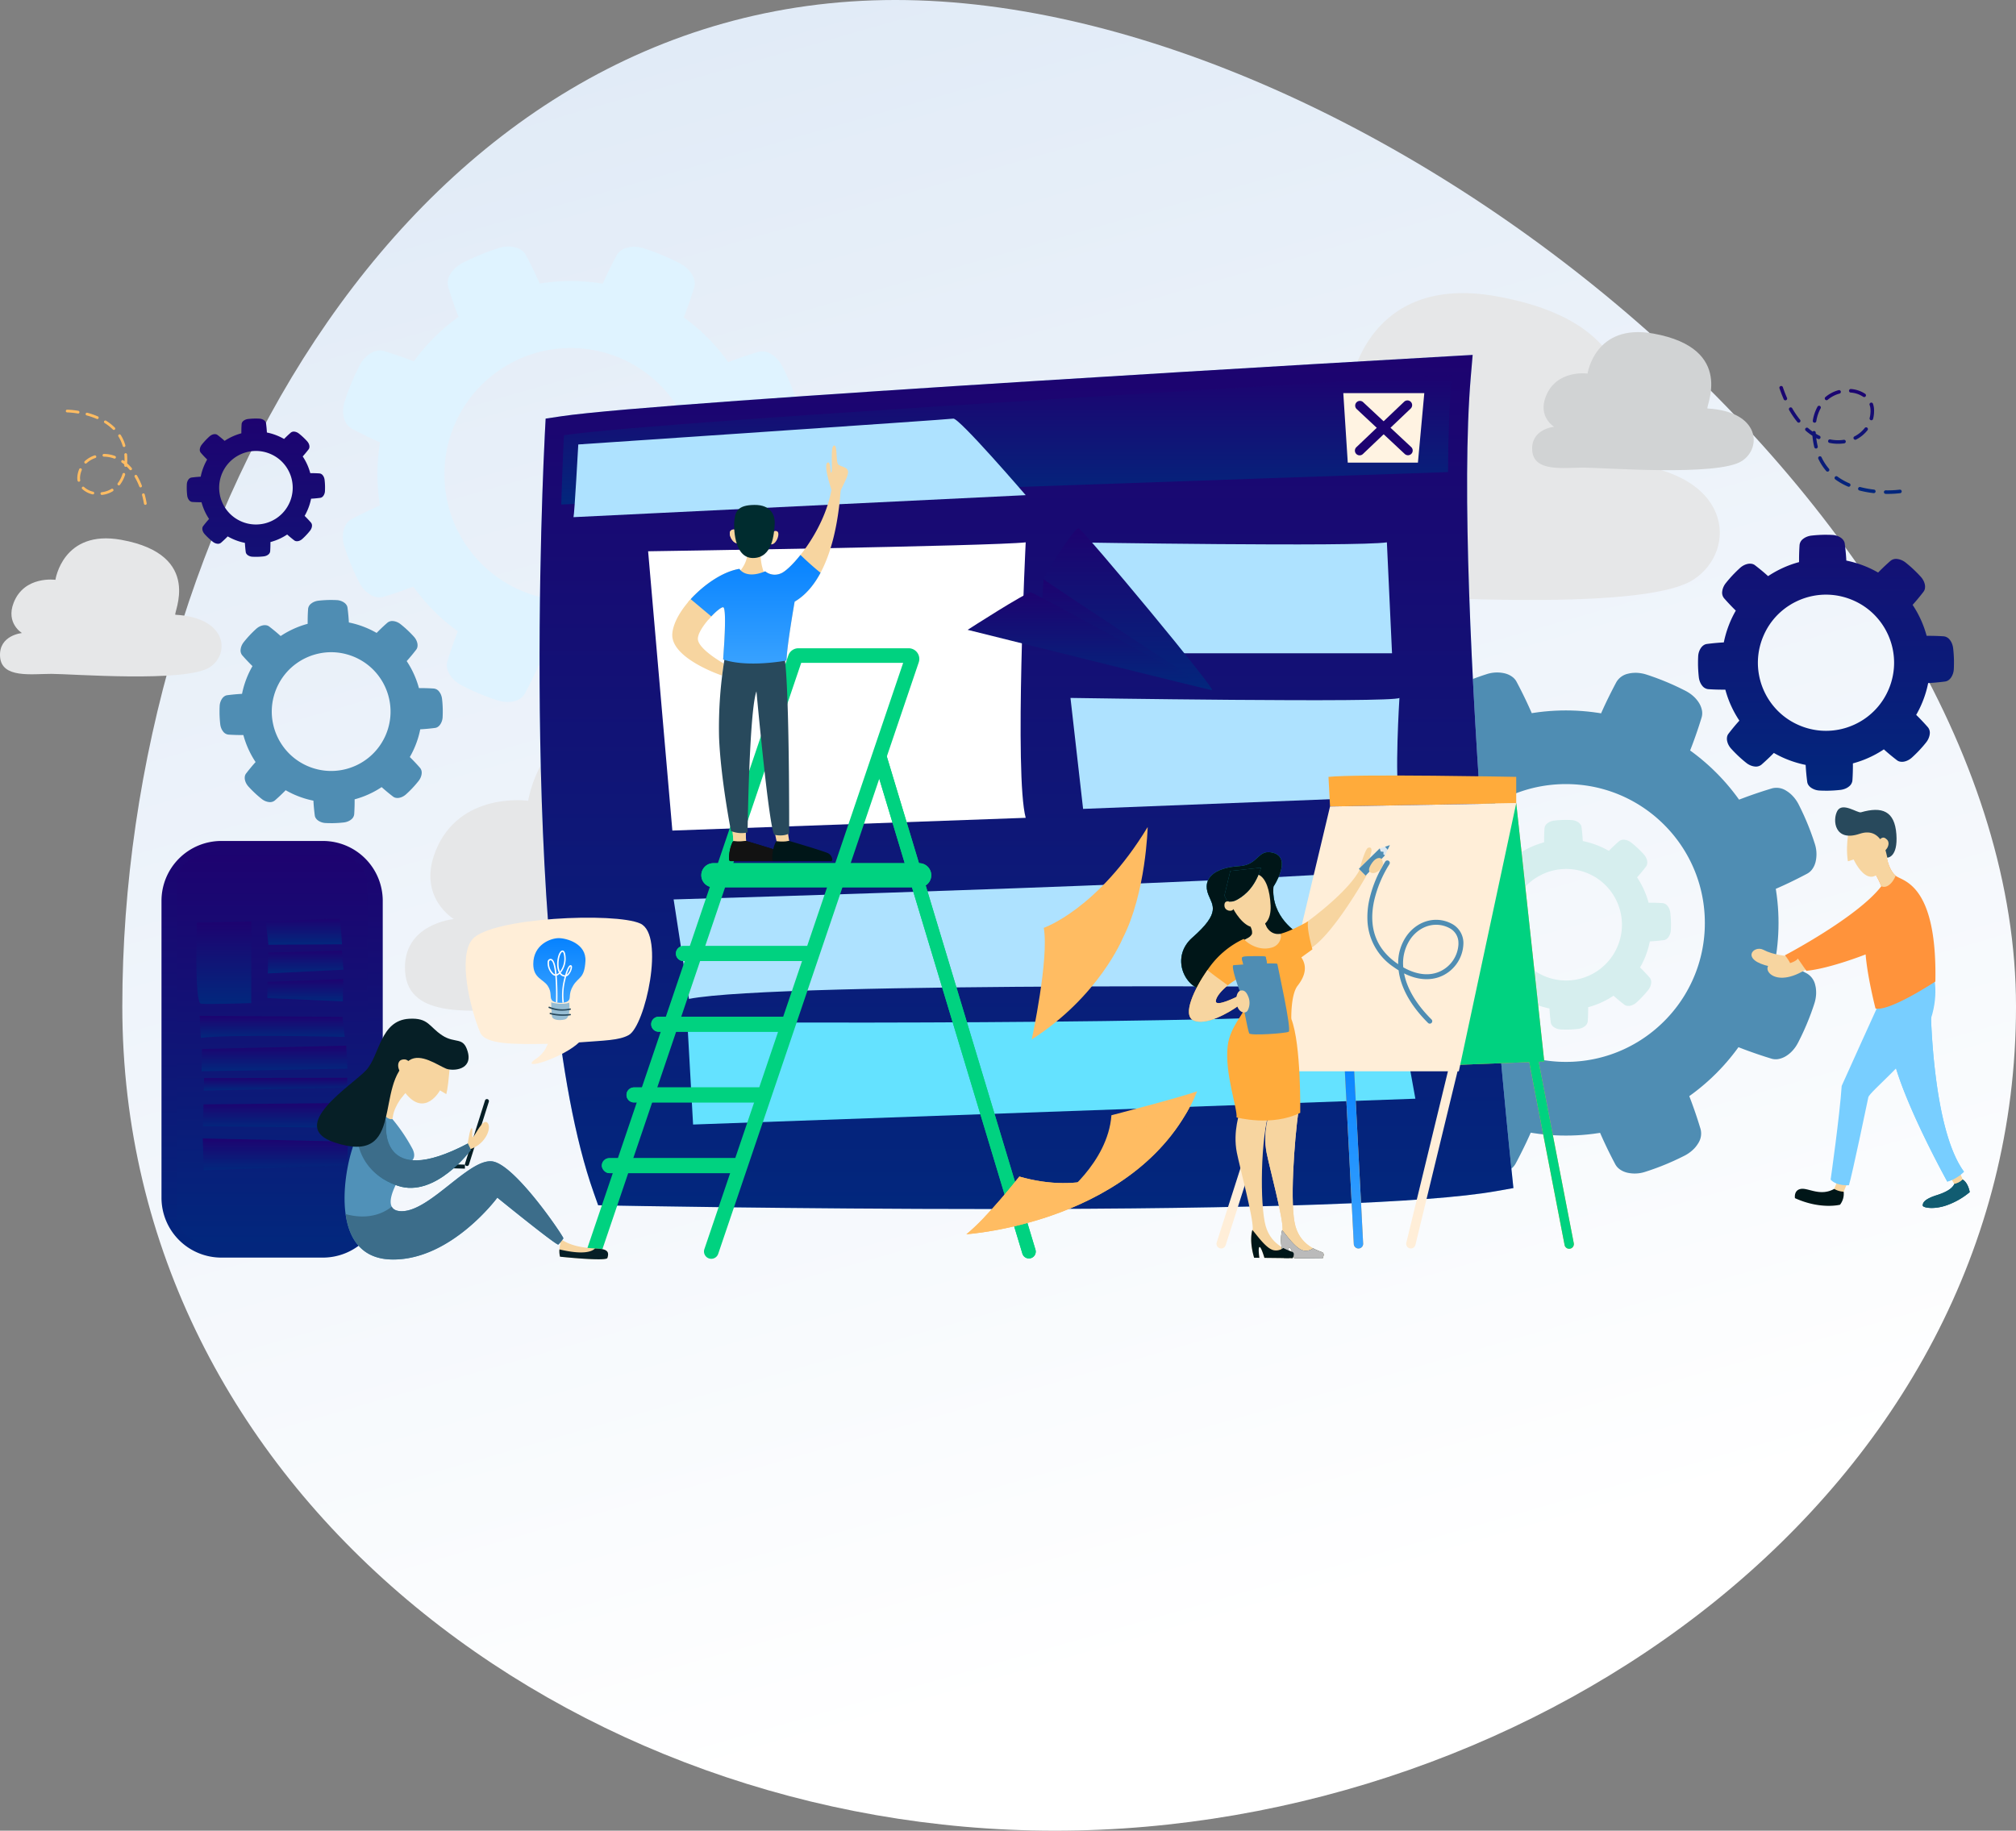 <svg xmlns="http://www.w3.org/2000/svg" width="762.208" height="692.272"><rect width="100%" height="100%" fill="#808080" stroke="none"/><defs><linearGradient id="a" x1=".633" y1="1.003" x2=".337" y2=".006" gradientUnits="objectBoundingBox"><stop offset=".11" stop-color="#fff"/><stop offset="1" stop-color="#e1ebf7"/></linearGradient><linearGradient id="b" x1=".5" x2=".5" y2="1" gradientUnits="objectBoundingBox"><stop offset="0" stop-color="#1d0370"/><stop offset="1" stop-color="#02277d"/></linearGradient><linearGradient id="x" x1=".5" x2=".5" y2="1" gradientUnits="objectBoundingBox"><stop offset="0" stop-color="#0682ff"/><stop offset="1" stop-color="#3aa3ff"/></linearGradient><style>.b{fill:#4f8db3}.e{fill:url(#b)}.f{fill:#e6e7e8}.h{fill:#ffbc62}.i{fill:#aee2ff}.ac,.j,.t{mix-blend-mode:multiply}.ac,.j,.l,.t{isolation:isolate}.l{mix-blend-mode:screen}.m{fill:#fff}.p{fill:#1d0370}.q{fill:#00d280}.s,.t{fill:#f7d5a0}.u{fill:#001618}.x{fill:#28495c}.y{fill:url(#x)}.z{fill:#ffab3b}.ab{fill:#ffeed8}.ac,.ae{fill:#177a96}.aj{fill:#061f26}.al{fill:#3c6d8a}.aq{fill:#78ceff}</style></defs><path d="M758.8 655.471c0 182.84-180.531 311.674-363.367 311.674S42.834 838.31 42.834 655.471s109.45-380.6 292.29-380.6S758.8 472.63 758.8 655.471z" transform="translate(3.41 -274.873)" fill="url(#a)"/><path class="b" d="M686.491 373.348q-.073-.4-.172-.782a6.733 6.733 0 00-3.119-4.423l-.5-.27c-.32-.171-.776-.415-1.33-.7a175.847 175.847 0 00-6.249-3.111 157.79 157.79 0 00-3.798-1.733l.094-.567c.029-.181.07-.4.1-.651s.075-.537.119-.847l.14-1c.05-.353.084-.733.129-1.122l.067-.593.034-.3c.011-.1.018-.2.027-.306l.11-1.242c.017-.208.04-.416.052-.623s.027-.414.04-.62l.076-1.2c.035-.782.06-1.512.084-2.138l.027-2.087-.026-2.026-.078-2.076-.073-1.17-.039-.6-.019-.3-.027-.3-.107-1.206c-.019-.2-.034-.4-.054-.591s-.044-.386-.066-.575c-.087-.756-.162-1.462-.253-2.064s-.152-1.105-.208-1.456l-.091-.551s.754-.326 1.881-.834c.564-.254 1.22-.554 1.923-.881l1.082-.509 1.109-.532c1.485-.719 2.965-1.466 4.071-2.039s1.842-.967 1.842-.967a5.633 5.633 0 001.931-1.74 7.635 7.635 0 00.708-1.234 9.1 9.1 0 00.5-1.432 12.642 12.642 0 00-.312-6.948l-.213-.657c-.136-.418-.326-1.016-.581-1.725s-.536-1.541-.877-2.419l-.517-1.356-.565-1.388c-.372-.932-.785-1.847-1.161-2.71-.186-.432-.384-.841-.564-1.233l-.515-1.1c-.325-.678-.609-1.237-.8-1.631l-.308-.617a13.848 13.848 0 00-2.1-3.03q-.3-.325-.608-.623c-.1-.1-.207-.2-.312-.29s-.215-.183-.323-.271a11.383 11.383 0 00-1.325-.932 6.731 6.731 0 00-5.333-.915s-.8.236-1.985.607a167.298 167.298 0 00-8.601 2.944l-1.393.525-.529.2-.339-.464-.388-.533c-.151-.2-.317-.439-.51-.686-.759-1-1.783-2.318-2.87-3.587-.533-.643-1.093-1.263-1.613-1.849-.257-.3-.519-.569-.762-.833l-.689-.74c-.432-.454-.8-.824-1.055-1.086l-.4-.411-1.453-1.415-.719-.669-.393-.365a17.246 17.246 0 00-.414-.377l-.877-.778c-.15-.131-.3-.267-.452-.4l-.464-.392-.925-.782-.913-.736c-.588-.482-1.156-.908-1.638-1.279s-.893-.669-1.179-.878l-.45-.329s.3-.765.742-1.924 1-2.7 1.545-4.262 1.067-3.143 1.44-4.324.615-1.98.615-1.98a5.711 5.711 0 00.143-2.6 8.4 8.4 0 00-1.03-2.737 11.168 11.168 0 00-.928-1.325q-.263-.325-.556-.642c-.2-.21-.4-.411-.621-.61a14.116 14.116 0 00-1.406-1.136 15.85 15.85 0 00-1.615-.973l-.159-.084c-.1-.055-.258-.133-.454-.231l-1.629-.809c-.677-.329-1.475-.7-2.327-1.093-.429-.193-.875-.386-1.328-.585s-.911-.4-1.377-.589c-.929-.38-1.856-.766-2.739-1.093l-1.269-.481-1.146-.407c-.71-.25-1.3-.46-1.721-.592l-.657-.214a13.037 13.037 0 00-1.83-.463 14.64 14.64 0 00-1.8-.209 13.382 13.382 0 00-1.721.047 9.668 9.668 0 00-1.598.277 6.736 6.736 0 00-4.423 3.119l-.27.5c-.171.319-.415.776-.7 1.33a181.823 181.823 0 00-3.111 6.248 157.79 157.79 0 00-1.733 3.798l-.567-.094c-.181-.028-.4-.07-.651-.1l-.847-.119-1-.14-1.122-.129-.593-.067-.3-.034-.306-.028-1.241-.11c-.208-.017-.416-.04-.624-.052l-.62-.039-1.2-.076c-.782-.034-1.512-.059-2.138-.083l-2.087-.027-2.026.025-2.076.078-1.17.073-.6.038-.3.02-.3.026-1.206.107c-.2.018-.4.034-.591.054l-.575.065c-.756.086-1.461.162-2.064.253s-1.105.152-1.456.208l-.55.091s-.326-.754-.835-1.881c-.254-.564-.553-1.221-.881-1.924l-.508-1.082-.533-1.109c-.719-1.486-1.466-2.965-2.039-4.071s-.966-1.842-.966-1.842a5.635 5.635 0 00-1.74-1.931 7.565 7.565 0 00-1.234-.708 9.035 9.035 0 00-1.432-.5 12.648 12.648 0 00-6.948.311l-.657.213c-.418.136-1.016.326-1.725.581s-1.542.536-2.419.876l-1.356.517-1.387.565c-.933.372-1.848.786-2.71 1.161-.433.186-.842.384-1.233.565l-1.1.515c-.679.326-1.238.61-1.632.8l-.617.308a13.864 13.864 0 00-3.03 2.1q-.325.3-.623.608c-.1.1-.2.207-.29.313s-.183.215-.271.323a11.3 11.3 0 00-.932 1.325 6.733 6.733 0 00-.916 5.334s.237.8.608 1.985a167.298 167.298 0 002.944 8.601l.526 1.393.2.529-.464.338-.533.389c-.205.151-.44.317-.687.51a78.98 78.98 0 00-3.587 2.87c-.643.533-1.264 1.093-1.85 1.612-.3.257-.569.519-.832.763l-.74.69c-.454.432-.823.8-1.086 1.055l-.411.4-1.415 1.452-.67.719-.365.393c-.125.133-.252.271-.377.414l-.778.877c-.132.15-.267.3-.4.453l-.393.464-.781.925-.736.913c-.483.588-.909 1.156-1.28 1.638s-.669.893-.879 1.179l-.328.45s-.765-.3-1.924-.742-2.7-1-4.262-1.546a157.5 157.5 0 00-6.304-2.055 5.709 5.709 0 00-2.6-.142 8.391 8.391 0 00-2.736 1.03 11.151 11.151 0 00-1.325.928c-.216.175-.431.361-.642.556s-.41.4-.61.621a14.148 14.148 0 00-1.136 1.406 15.844 15.844 0 00-.973 1.614l-.084.16c-.056.1-.134.257-.231.454l-.809 1.629c-.335.674-.7 1.475-1.093 2.328-.193.429-.386.875-.585 1.328s-.4.911-.59 1.377c-.38.929-.766 1.856-1.093 2.739l-.481 1.269-.407 1.146c-.25.711-.459 1.3-.591 1.722l-.214.657a13.016 13.016 0 00-.463 1.83 14.607 14.607 0 00-.208 1.8 13.286 13.286 0 00.048 1.721 9.37 9.37 0 00.277 1.598 6.738 6.738 0 003.119 4.423l.5.27c.319.171.776.415 1.33.7a175.847 175.847 0 006.249 3.111 157.79 157.79 0 003.798 1.734l-.094.566c-.028.181-.07.4-.1.652s-.076.536-.119.847l-.14 1-.129 1.122-.067.593-.034.3c-.011.1-.018.2-.027.306l-.111 1.242c-.017.208-.04.416-.052.623s-.027.415-.04.62l-.076 1.2c-.035.782-.06 1.513-.083 2.138l-.027 2.087.026 2.026.078 2.076.073 1.17.038.6.019.3.027.3.107 1.206c.019.2.034.4.054.591s.044.387.066.576c.087.756.162 1.461.253 2.063s.152 1.106.208 1.456l.091.551s-.754.326-1.881.834c-.564.254-1.221.554-1.923.881l-1.083.509-1.109.532a177.856 177.856 0 00-5.914 3.006 5.633 5.633 0 00-1.931 1.74 7.607 7.607 0 00-.708 1.235 9.055 9.055 0 00-.5 1.432 12.644 12.644 0 00.312 6.948l.213.657c.136.418.326 1.016.581 1.725s.536 1.542.877 2.419l.517 1.356.565 1.388c.372.932.785 1.847 1.161 2.71.186.432.384.842.564 1.233l.515 1.1c.325.678.609 1.238.8 1.631l.308.617a13.853 13.853 0 002.1 3.029q.3.326.608.623c.1.1.207.2.313.29s.215.183.323.271a11.344 11.344 0 001.325.932 6.731 6.731 0 005.333.915s.8-.236 1.985-.607a167.298 167.298 0 008.601-2.945l1.393-.525.529-.2.338.464.388.533c.151.2.317.439.51.686.759 1 1.782 2.318 2.87 3.587.534.643 1.093 1.263 1.613 1.849.257.3.519.569.763.833l.689.74c.432.453.8.823 1.055 1.086l.4.411 1.453 1.415.718.669.393.366c.133.125.271.252.414.377l.877.778c.15.131.3.267.452.4l.464.393.925.781.912.736c.588.483 1.156.908 1.638 1.279s.893.669 1.179.878l.45.329s-.3.765-.742 1.924-1 2.7-1.545 4.262-1.067 3.143-1.439 4.324-.616 1.98-.616 1.98a5.718 5.718 0 00-.142 2.6 8.388 8.388 0 001.03 2.737 11.16 11.16 0 00.928 1.325q.264.325.556.642c.2.21.4.41.62.61a14.119 14.119 0 001.406 1.136 15.808 15.808 0 001.615.973l.159.084c.1.056.257.134.454.231l1.629.81c.677.329 1.475.7 2.328 1.093.429.193.875.386 1.328.585s.911.4 1.377.589c.929.38 1.856.766 2.739 1.094l1.269.481 1.146.407c.71.251 1.3.46 1.721.592l.657.214a12.915 12.915 0 001.83.463 14.607 14.607 0 001.8.209 13.387 13.387 0 001.721-.047 9.575 9.575 0 001.598-.277 6.735 6.735 0 004.423-3.119l.271-.5c.171-.319.415-.776.7-1.33a177.9 177.9 0 003.111-6.249c.331-.697.634-1.357.89-1.919.514-1.126.844-1.879.844-1.879l.567.094c.181.028.4.07.651.1l.847.119 1 .14 1.122.129.593.068.3.034.306.027 1.241.11c.208.017.416.04.624.052l.619.039 1.2.076c.782.035 1.512.059 2.138.084l2.086.026 2.027-.026 2.076-.078 1.17-.073.6-.038.3-.02.3-.026 1.206-.107c.2-.019.4-.034.591-.054l.575-.066c.756-.087 1.461-.162 2.063-.253s1.106-.151 1.456-.208l.55-.091a168.348 168.348 0 001.715 3.804l.509 1.083.532 1.109a177.604 177.604 0 003.005 5.913 5.637 5.637 0 001.74 1.931 7.646 7.646 0 001.235.708 9.066 9.066 0 001.432.5 12.646 12.646 0 006.948-.311l.656-.213c.418-.136 1.016-.326 1.725-.581s1.542-.535 2.419-.876l1.356-.517 1.387-.565c.933-.372 1.848-.786 2.71-1.162.432-.186.842-.384 1.233-.565l1.1-.515c.678-.325 1.238-.61 1.631-.8l.617-.308a13.879 13.879 0 003.03-2.1q.326-.3.623-.608c.1-.1.2-.207.29-.313s.184-.215.272-.323a11.334 11.334 0 00.932-1.325 6.73 6.73 0 00.915-5.333s-.237-.8-.607-1.985-.877-2.758-1.416-4.328-1.1-3.118-1.528-4.273l-.526-1.393-.2-.529.464-.338.533-.389c.205-.151.44-.317.686-.509a78.98 78.98 0 003.587-2.87c.643-.533 1.264-1.093 1.85-1.612.3-.257.568-.519.832-.763l.74-.69c.454-.432.823-.8 1.086-1.055l.41-.4 1.415-1.453.669-.719.365-.392c.125-.134.252-.271.377-.414l.778-.877c.132-.15.267-.3.4-.453l.392-.464.781-.925.736-.913c.482-.588.908-1.156 1.28-1.638s.668-.893.879-1.179l.328-.451s.765.3 1.924.742 2.7 1 4.262 1.545 3.143 1.067 4.324 1.44 1.98.615 1.98.615a5.709 5.709 0 002.6.142 8.38 8.38 0 002.736-1.03 11.141 11.141 0 001.326-.928q.324-.263.642-.556c.209-.2.41-.4.61-.621a14.218 14.218 0 001.136-1.406 15.862 15.862 0 00.973-1.615l.084-.16c.056-.1.134-.257.231-.454l.809-1.629c.33-.677.7-1.475 1.093-2.328.193-.429.386-.875.585-1.328s.4-.911.59-1.377c.38-.929.766-1.856 1.093-2.739l.48-1.269.407-1.146c.25-.711.459-1.3.591-1.722l.214-.657a13.049 13.049 0 00.463-1.83 14.5 14.5 0 00.208-1.8 13.291 13.291 0 00-.047-1.721 8.3 8.3 0 00-.098-.814zm-57.643 13.144c-.219.209-.529.529-.948.908a49.657 49.657 0 01-3.557 3.047l-.589.451-.3.233-.314.228-.643.47c-.219.157-.447.309-.674.468-.45.324-.934.625-1.417.95-.245.158-.5.309-.748.468l-.378.238-.389.229a51.99 51.99 0 01-20.394 6.979c-.96.117-1.845.2-2.632.255l-1.1.071-.94.034-.4.017h-.356l-.561.007-.467.007-.467-.007-.561-.007h-.356l-.4-.017-.939-.034-1.1-.071a56.912 56.912 0 01-2.632-.255 52.068 52.068 0 01-20.393-6.979l-.389-.229-.378-.238c-.251-.158-.5-.31-.748-.468-.483-.325-.967-.625-1.417-.95-.227-.159-.455-.311-.674-.468l-.643-.47-.314-.228-.3-.233-.589-.451a49.917 49.917 0 01-3.557-3.047c-.419-.379-.729-.7-.948-.908l-.333-.324-.324-.333c-.209-.219-.529-.529-.908-.948a49.747 49.747 0 01-3.047-3.558l-.451-.589-.233-.3-.228-.314-.47-.643c-.156-.219-.309-.447-.468-.674-.323-.451-.625-.935-.949-1.418-.158-.245-.309-.5-.468-.748l-.238-.379-.229-.389a51.991 51.991 0 01-6.979-20.394c-.116-.961-.2-1.846-.255-2.632l-.071-1.1c-.022-.338-.024-.656-.034-.939l-.017-.4v-.356l-.007-.562-.008-.467s0-.163.008-.467l.007-.561v-.356q.007-.189.017-.4l.034-.939c.012-.339.046-.71.071-1.1.058-.786.138-1.671.255-2.632a52.063 52.063 0 016.979-20.394l.229-.389.238-.379c.159-.251.31-.5.468-.748.325-.483.626-.967.949-1.418.159-.227.312-.455.468-.674l.47-.642.228-.315.233-.3.451-.589a49.692 49.692 0 013.047-3.557c.38-.42.7-.73.908-.948l.324-.333.333-.324c.219-.209.529-.529.948-.908a49.657 49.657 0 013.557-3.047l.589-.45.3-.233.314-.228.643-.47c.219-.157.447-.309.674-.468.45-.324.934-.625 1.417-.95.245-.157.5-.309.748-.468l.378-.238.389-.229a51.992 51.992 0 0120.393-6.979c.961-.116 1.846-.2 2.632-.255l1.1-.071.939-.034.4-.017h.356l.561-.007.467-.007.467.007.561.007h.356l.4.017.94.034 1.1.071c.786.059 1.672.139 2.632.255a52.077 52.077 0 0120.394 6.979l.389.229.378.238c.251.158.5.31.748.468.483.325.967.626 1.417.95.227.159.455.311.674.468l.643.47.314.228.3.233.589.45a49.917 49.917 0 013.557 3.047c.419.379.729.7.948.908l.334.324.324.333c.209.219.529.529.908.948a49.692 49.692 0 013.047 3.557l.45.589.234.3.228.315.47.642c.156.219.309.447.468.674.324.451.625.935.95 1.418.158.245.309.5.468.748l.238.379.229.389a52.017 52.017 0 016.979 20.394c.116.961.2 1.846.255 2.632l.071 1.1.034.939q.008.213.017.4v.356l.007.561.008.467s0 .163-.008.467l-.007.562v.356c0 .127-.011.26-.017.4l-.034.939-.071 1.1a56.78 56.78 0 01-.255 2.632 52.095 52.095 0 01-6.979 20.394l-.229.389-.238.379c-.159.251-.31.5-.468.748-.325.483-.625.967-.95 1.418-.159.227-.311.455-.468.674l-.47.643-.228.314-.234.3-.45.589a49.747 49.747 0 01-3.047 3.558c-.38.419-.7.729-.908.948l-.324.333z"/><path d="M301.698 201.508q-.066-.365-.156-.711a6.125 6.125 0 00-2.837-4.023l-.457-.246a151.767 151.767 0 00-4.909-2.513 152.992 152.992 0 00-3.73-1.766c-1.024-.467-1.709-.767-1.709-.767l.085-.516c.026-.164.063-.363.094-.592s.069-.488.108-.77l.127-.911.117-1.021.061-.539.031-.275.025-.278.1-1.129c.016-.189.036-.378.047-.567s.024-.377.036-.563l.069-1.1c.032-.711.054-1.376.076-1.944l.024-1.9-.023-1.843-.071-1.888-.066-1.064-.035-.547-.018-.275-.024-.276-.1-1.1c-.017-.181-.031-.36-.049-.537s-.04-.352-.06-.523c-.078-.687-.147-1.329-.23-1.877s-.138-1.005-.189-1.324l-.083-.5s.685-.3 1.71-.759c.513-.231 1.11-.5 1.749-.8l.984-.463 1.009-.484c1.351-.654 2.7-1.333 3.7-1.855s1.675-.879 1.675-.879a5.118 5.118 0 001.757-1.583 6.931 6.931 0 00.657-1.117 8.262 8.262 0 00.452-1.3 11.5 11.5 0 00-.283-6.319l-.194-.6c-.123-.383-.3-.924-.528-1.569s-.487-1.4-.8-2.2l-.47-1.233-.514-1.262c-.339-.848-.714-1.68-1.056-2.465-.169-.393-.35-.765-.514-1.122l-.469-1c-.3-.617-.554-1.126-.731-1.484l-.28-.561a12.6 12.6 0 00-1.908-2.755q-.272-.3-.553-.567c-.094-.09-.188-.178-.285-.264s-.2-.167-.294-.247a10.383 10.383 0 00-1.205-.848 6.124 6.124 0 00-4.851-.832s-.725.215-1.805.552-2.509.8-3.936 1.288-2.836 1-3.887 1.389l-1.267.478-.481.185-.308-.422-.353-.484c-.137-.186-.288-.4-.464-.624a73.173 73.173 0 00-2.61-3.262c-.485-.585-.994-1.149-1.467-1.682-.234-.268-.472-.517-.693-.757l-.627-.673c-.393-.413-.728-.749-.959-.988l-.36-.372-1.321-1.287-.653-.609-.357-.332a14.297 14.297 0 00-.377-.343l-.8-.708c-.137-.12-.272-.243-.411-.362l-.422-.357-.841-.711-.83-.669c-.535-.439-1.052-.826-1.49-1.163s-.812-.608-1.072-.8l-.41-.3s.275-.7.675-1.749.911-2.455 1.405-3.876.97-2.858 1.309-3.933.56-1.8.56-1.8a5.193 5.193 0 00.13-2.368 7.631 7.631 0 00-.937-2.489 10.215 10.215 0 00-.844-1.205q-.24-.3-.506-.584c-.178-.19-.368-.373-.565-.555a12.772 12.772 0 00-1.279-1.033 14.371 14.371 0 00-1.468-.886l-.145-.076a12.617 12.617 0 00-.413-.21l-1.481-.736c-.615-.3-1.341-.633-2.117-.994-.39-.176-.8-.351-1.207-.532s-.828-.366-1.252-.536c-.845-.346-1.688-.7-2.491-.995l-1.155-.437-1.042-.37c-.646-.228-1.184-.418-1.565-.538l-.6-.194a11.83 11.83 0 00-1.664-.421 13.289 13.289 0 00-1.634-.189 12.163 12.163 0 00-1.565.043c-.252.024-.5.055-.742.1s-.48.1-.711.156a6.128 6.128 0 00-4.023 2.837l-.246.456a143.155 143.155 0 00-2.513 4.91 135.85 135.85 0 00-1.765 3.729c-.467 1.024-.767 1.709-.767 1.709l-.516-.085c-.164-.026-.363-.064-.593-.095l-.77-.108-.912-.127-1.02-.117-.537-.061-.274-.031-.278-.025-1.129-.1c-.189-.015-.378-.036-.567-.047l-.563-.036-1.1-.069c-.711-.032-1.375-.054-1.944-.076l-1.9-.025-1.843.023-1.888.071-1.064.066-.547.035-.275.018-.275.024-1.1.1c-.181.017-.36.031-.537.05l-.523.059c-.687.079-1.329.148-1.877.23s-1.005.138-1.324.189l-.5.083s-.3-.685-.758-1.711c-.231-.513-.5-1.11-.8-1.749l-.462-.985-.484-1.009c-.654-1.35-1.333-2.7-1.854-3.7s-.879-1.675-.879-1.675a5.126 5.126 0 00-1.583-1.756 6.909 6.909 0 00-1.123-.644 8.24 8.24 0 00-1.3-.453 11.5 11.5 0 00-6.319.283l-.6.194c-.38.124-.924.3-1.569.529s-1.4.487-2.2.8l-1.233.47-1.262.514c-.848.339-1.68.715-2.465 1.057-.393.169-.765.35-1.122.513l-1 .469c-.617.3-1.126.554-1.484.731l-.561.28a12.607 12.607 0 00-2.755 1.908q-.3.271-.567.553c-.09.094-.178.188-.263.284s-.167.2-.247.294a10.3 10.3 0 00-.848 1.205 6.122 6.122 0 00-.832 4.85s.215.726.552 1.806.8 2.509 1.289 3.936 1 2.835 1.389 3.886l.478 1.267.186.481-.423.307-.484.353c-.186.137-.4.288-.624.463a73.903 73.903 0 00-3.262 2.61c-.585.485-1.148.994-1.682 1.467-.269.234-.517.472-.757.694l-.673.627c-.412.393-.749.728-.988.959l-.373.353-1.287 1.321-.609.654-.332.357c-.114.121-.229.246-.343.376l-.708.8c-.12.136-.243.271-.362.411l-.357.422-.711.841-.67.83c-.438.535-.826 1.051-1.163 1.49s-.608.812-.8 1.072l-.3.41s-.7-.275-1.749-.675-2.455-.912-3.876-1.405-2.858-.97-3.932-1.31-1.8-.56-1.8-.56a5.19 5.19 0 00-2.368-.129 7.625 7.625 0 00-2.489.937 10.194 10.194 0 00-1.205.844 9.814 9.814 0 00-1.138 1.07 12.827 12.827 0 00-1.034 1.279 14.45 14.45 0 00-.886 1.468l-.076.145c-.05.094-.121.234-.21.413l-.736 1.481c-.3.615-.633 1.341-.994 2.117-.175.39-.351.8-.532 1.207s-.366.828-.536 1.252c-.346.845-.7 1.688-.994 2.491l-.437 1.154-.37 1.042c-.228.646-.418 1.184-.538 1.566l-.195.6a11.9 11.9 0 00-.421 1.664 13.3 13.3 0 00-.189 1.635 12.155 12.155 0 00.043 1.565c.024.253.055.5.1.742s.1.48.156.711a6.125 6.125 0 002.837 4.023l.456.246a155.453 155.453 0 008.639 4.279c1.024.467 1.709.767 1.709.767l-.085.515c-.026.164-.063.363-.094.592s-.069.488-.108.77l-.127.912c-.045.324-.077.666-.117 1.02l-.061.539-.032.275c-.011.093-.016.185-.025.278l-.1 1.129c-.015.189-.036.378-.047.567s-.024.377-.036.563l-.069 1.1c-.032.711-.054 1.375-.076 1.944l-.024 1.9.023 1.843.071 1.888.066 1.064.035.547.018.275.024.275.1 1.1c.017.181.031.36.049.537s.04.352.059.523c.079.687.148 1.33.23 1.877s.138 1.005.189 1.324l.083.5s-.685.3-1.711.759c-.512.231-1.11.5-1.749.8l-.985.463-1.008.484c-1.351.654-2.7 1.333-3.7 1.855s-1.675.879-1.675.879a5.126 5.126 0 00-1.756 1.583 6.919 6.919 0 00-.644 1.123 8.285 8.285 0 00-.453 1.3 11.506 11.506 0 00.283 6.319l.194.6c.124.38.3.924.529 1.569s.487 1.4.8 2.2l.47 1.233.513 1.262c.339.848.715 1.68 1.057 2.465.169.393.35.765.514 1.122l.468 1c.3.617.555 1.125.731 1.483l.281.561a12.6 12.6 0 001.908 2.755q.271.3.553.567c.094.09.188.179.285.264s.2.167.293.247a10.282 10.282 0 001.205.848 6.124 6.124 0 004.851.833s.725-.215 1.805-.553 2.509-.8 3.936-1.288 2.836-1 3.887-1.389l1.267-.478.481-.185.308.422.353.484c.137.187.288.4.463.624.69.907 1.621 2.108 2.61 3.262.485.585.994 1.149 1.467 1.682.234.268.472.517.694.757l.627.673c.393.412.728.749.959.987l.365.374 1.321 1.287.654.609.357.332c.121.114.246.229.377.343l.8.708c.136.12.271.243.411.362l.422.357.841.711.83.669c.535.439 1.051.826 1.49 1.163s.812.608 1.072.8l.41.3s-.275.7-.675 1.75-.912 2.455-1.405 3.876-.97 2.858-1.309 3.933-.56 1.8-.56 1.8a5.2 5.2 0 00-.129 2.368 7.623 7.623 0 00.937 2.489 10.17 10.17 0 00.844 1.205q.24.3.506.584c.178.191.368.373.565.555a12.825 12.825 0 001.279 1.033 14.425 14.425 0 001.468.886l.145.076c.094.051.234.122.413.21l1.481.736c.615.3 1.342.633 2.117.994.391.176.8.351 1.208.532s.828.366 1.252.536c.845.346 1.688.7 2.491.995l1.154.437 1.042.37c.646.228 1.184.418 1.565.538l.6.194a11.825 11.825 0 001.664.421 13.28 13.28 0 001.634.189 12.073 12.073 0 001.565-.043q.379-.036.742-.1t.712-.156a6.125 6.125 0 004.022-2.837l.246-.457a146.43 146.43 0 002.513-4.91 152.992 152.992 0 001.765-3.73c.467-1.024.767-1.709.767-1.709l.516.085c.164.026.363.063.592.094l.77.108.912.127 1.02.117.539.062.275.031.278.025 1.129.1c.19.015.379.036.568.047l.563.036 1.1.069c.711.032 1.375.054 1.944.076l1.9.025 1.843-.023 1.888-.071 1.064-.066.547-.035.275-.017.275-.025 1.1-.1c.181-.017.36-.031.538-.05l.523-.059c.687-.079 1.329-.148 1.877-.23s1.005-.138 1.324-.189l.5-.083s.3.685.759 1.71c.231.513.5 1.11.8 1.749l.462.984.484 1.009c.653 1.35 1.333 2.7 1.854 3.7s.879 1.675.879 1.675a5.128 5.128 0 001.583 1.757 6.94 6.94 0 001.123.644 8.246 8.246 0 001.3.453 11.5 11.5 0 006.319-.283l.6-.194c.38-.124.924-.3 1.569-.528s1.4-.488 2.2-.8l1.233-.47 1.262-.514c.848-.339 1.68-.714 2.465-1.057.393-.169.765-.349 1.121-.513l1-.469c.617-.3 1.126-.554 1.484-.731l.561-.28a12.571 12.571 0 002.755-1.908q.3-.271.567-.553c.09-.094.178-.188.263-.284s.167-.2.247-.294a10.373 10.373 0 00.847-1.205 6.123 6.123 0 00.833-4.851s-.216-.726-.552-1.805-.8-2.509-1.289-3.936-1-2.835-1.389-3.886l-.478-1.267-.186-.481.422-.307.484-.353c.187-.137.4-.288.625-.463a73.173 73.173 0 003.262-2.61c.585-.485 1.149-.994 1.682-1.467.268-.234.517-.472.757-.693l.673-.627c.412-.393.749-.728.988-.959l.373-.365 1.287-1.321.609-.654.333-.357c.114-.122.229-.247.343-.377l.708-.8c.12-.137.243-.272.362-.412l.357-.422.711-.841.669-.83c.439-.535.826-1.051 1.164-1.49s.608-.812.8-1.072l.3-.41s.7.275 1.75.675 2.455.912 3.876 1.406 2.858.97 3.932 1.309 1.8.56 1.8.56a5.189 5.189 0 002.368.129 7.617 7.617 0 002.489-.937 10.162 10.162 0 001.206-.844q.3-.239.583-.506c.191-.178.373-.368.555-.564a12.837 12.837 0 001.034-1.279 14.376 14.376 0 00.885-1.468l.076-.145c.051-.094.122-.234.21-.413l.736-1.481c.3-.615.633-1.341.994-2.117.175-.39.351-.8.532-1.207s.366-.828.536-1.253c.346-.845.7-1.688.994-2.491l.438-1.154.37-1.042c.228-.646.418-1.184.538-1.565l.194-.6a11.736 11.736 0 00.421-1.664 13.2 13.2 0 00.19-1.634 12.054 12.054 0 00-.043-1.566c-.05-.243-.081-.49-.123-.732zm-52.424 11.954c-.2.19-.481.481-.862.826-.749.7-1.844 1.689-3.235 2.772l-.536.41-.275.212-.286.207-.584.427c-.2.143-.406.281-.613.425-.41.295-.85.568-1.289.864-.222.143-.452.281-.68.425l-.344.217-.354.208a47.279 47.279 0 01-18.547 6.347c-.874.106-1.678.179-2.393.232l-1 .065-.854.031-.366.015h-.324l-.51.007-.425.006-.425-.006-.51-.007h-.324l-.365-.015-.855-.031-1-.065a51.411 51.411 0 01-2.394-.232 47.338 47.338 0 01-18.547-6.347l-.354-.208-.345-.217c-.228-.144-.457-.282-.68-.425-.439-.3-.88-.569-1.29-.864-.206-.144-.413-.283-.613-.425l-.585-.427-.286-.207-.274-.212-.535-.41a45.315 45.315 0 01-3.235-2.772c-.381-.345-.663-.636-.862-.826l-.3-.294-.294-.3c-.19-.2-.481-.481-.826-.862a46.652 46.652 0 01-2.771-3.235l-.41-.536-.212-.275-.207-.286-.427-.584c-.143-.2-.281-.406-.426-.613-.294-.41-.568-.85-.864-1.289-.143-.222-.281-.452-.425-.68l-.216-.345-.208-.353a47.305 47.305 0 01-6.347-18.547 51.411 51.411 0 01-.232-2.394c-.023-.358-.044-.693-.065-1s-.022-.6-.031-.854l-.015-.366v-.324c0-.2 0-.372-.006-.51 0-.277-.007-.425-.007-.425s0-.148.007-.425c0-.139 0-.31.006-.51v-.324l.015-.366.031-.854c.011-.311.042-.645.065-1 .053-.715.126-1.52.232-2.394a47.361 47.361 0 016.347-18.547l.208-.354.216-.345c.144-.229.282-.457.425-.68.3-.44.569-.88.864-1.29.145-.207.283-.413.426-.613l.427-.585.207-.286.212-.274.41-.535a45.346 45.346 0 012.771-3.235c.346-.382.636-.663.826-.862l.294-.3.3-.294c.2-.19.481-.481.862-.826.749-.7 1.844-1.689 3.235-2.771l.535-.41.274-.212.286-.207.585-.428c.2-.143.406-.28.613-.425.41-.294.85-.568 1.29-.864.222-.143.452-.281.68-.425l.345-.217.354-.208a47.28 47.28 0 0118.547-6.347 51.411 51.411 0 012.394-.232l1-.065.855-.031.365-.015h.324l.51-.006.425-.007.425.007.51.006h.324l.366.015.854.031 1 .065c.715.053 1.52.126 2.393.232a47.36 47.36 0 0118.547 6.347l.354.208.344.217c.228.144.458.282.68.425.439.3.88.569 1.289.864.207.145.414.283.613.425l.584.428.286.207.275.212.536.41a45.087 45.087 0 013.235 2.771c.381.345.663.636.862.826l.3.294.294.3c.191.2.481.481.827.862.7.749 1.689 1.843 2.771 3.235l.41.535.212.274.207.286.427.585c.143.2.281.406.426.613.294.41.568.85.863 1.29.144.222.281.451.426.68l.216.345.208.354a47.3 47.3 0 016.348 18.547c.105.874.179 1.679.232 2.394l.065 1c.02.307.021.6.031.854l.015.366v.324c0 .2 0 .372.006.51l.007.425-.007.425c0 .138 0 .309-.006.51v.324c0 .115-.01.237-.015.366l-.031.854c-.011.311-.042.645-.065 1-.053.715-.126 1.52-.232 2.394a47.356 47.356 0 01-6.348 18.547l-.208.353-.216.345c-.144.228-.282.458-.426.68-.3.439-.569.879-.863 1.289-.145.207-.283.413-.426.613l-.427.584-.207.286-.212.275-.41.536a45.346 45.346 0 01-2.771 3.235c-.346.381-.636.663-.827.862l-.294.3z" fill="#dff3ff"/><path d="M624.22 372.111q.029-.161.046-.319a2.7 2.7 0 00-.551-2.1l-.15-.172c-.1-.109-.234-.265-.4-.452a64.297 64.297 0 00-1.912-2.046c-.215-.22-.421-.429-.6-.6-.351-.352-.588-.581-.588-.581l.115-.2c.036-.064.082-.14.131-.23l.164-.3.193-.358.206-.4.109-.213.056-.109.053-.111.216-.451c.036-.076.073-.15.107-.227l.1-.227.2-.443c.123-.289.235-.56.332-.792l.3-.781.275-.765.262-.792.137-.45.07-.232.035-.117.032-.117.129-.469.063-.23.056-.225c.074-.3.144-.573.195-.812s.1-.437.127-.577l.043-.22s.329-.017.824-.049c.248-.016.537-.037.847-.061l.479-.039.492-.044c.66-.062 1.321-.134 1.818-.195s.829-.1.829-.1a2.26 2.26 0 00.97-.383 3.038 3.038 0 00.44-.365 3.586 3.586 0 00.388-.469 5.075 5.075 0 00.86-2.656l.012-.277c.008-.176.02-.428.024-.73s.016-.655.011-1.033v-.582c0-.198-.011-.4-.018-.6-.009-.4-.035-.805-.055-1.183-.009-.188-.026-.37-.039-.543l-.039-.486c-.027-.3-.055-.551-.073-.726l-.029-.275a5.554 5.554 0 00-.363-1.434 5.154 5.154 0 00-.141-.32c-.025-.052-.05-.1-.077-.153s-.055-.1-.083-.148a4.528 4.528 0 00-.367-.537 2.7 2.7 0 00-1.877-1.094s-.333-.023-.831-.051a65.357 65.357 0 00-3.649-.102h-.828l-.062-.222-.071-.255c-.028-.1-.058-.21-.1-.33a32.602 32.602 0 00-.575-1.752c-.11-.317-.233-.629-.346-.922-.055-.147-.115-.287-.17-.42l-.155-.375c-.1-.231-.185-.422-.244-.557l-.093-.211-.347-.736-.176-.353-.1-.193-.1-.2-.221-.416c-.038-.071-.074-.143-.114-.213l-.119-.213-.238-.424-.24-.4c-.153-.264-.307-.5-.436-.711s-.242-.377-.32-.5l-.124-.187s.222-.245.55-.619a69.635 69.635 0 002.329-2.808c.305-.391.51-.658.51-.658a2.293 2.293 0 00.419-.959 3.367 3.367 0 000-1.174 4.52 4.52 0 00-.162-.629 4.1 4.1 0 00-.267-.636 5.625 5.625 0 00-.369-.625 6.3 6.3 0 00-.47-.593l-.048-.054a7.927 7.927 0 00-.138-.15l-.5-.533c-.208-.219-.457-.469-.721-.738-.134-.133-.275-.268-.417-.407s-.286-.28-.435-.415c-.3-.274-.59-.549-.876-.8l-.41-.359-.374-.314c-.232-.194-.425-.356-.564-.464l-.216-.172a5.2 5.2 0 00-.623-.431 5.8 5.8 0 00-.646-.331 5.338 5.338 0 00-.654-.224q-.162-.044-.321-.075a4.06 4.06 0 00-.318-.046 2.7 2.7 0 00-2.1.551l-.172.151c-.109.1-.265.233-.452.4a70.02 70.02 0 00-2.046 1.913c-.22.216-.429.421-.6.6-.352.351-.582.588-.582.588l-.2-.115c-.063-.036-.14-.083-.23-.131l-.3-.164-.357-.194-.4-.206-.214-.109-.108-.055-.111-.053-.451-.216c-.076-.036-.15-.074-.227-.107l-.227-.1-.443-.2c-.289-.123-.56-.235-.792-.332l-.781-.3-.765-.275-.792-.263-.45-.137-.232-.07-.117-.035-.117-.032-.469-.13-.229-.063-.226-.056c-.3-.073-.573-.144-.812-.2s-.437-.1-.577-.126l-.22-.043s-.017-.329-.049-.825a67.972 67.972 0 00-.1-1.325l-.044-.492c-.061-.659-.134-1.321-.194-1.818l-.1-.828a2.268 2.268 0 00-.383-.971 3.029 3.029 0 00-.365-.44 3.6 3.6 0 00-.469-.389 5.077 5.077 0 00-2.656-.86l-.277-.013c-.176-.007-.428-.02-.73-.024s-.655-.015-1.033-.01h-.583l-.6.017c-.4.009-.805.036-1.182.056-.189.009-.371.026-.543.039l-.486.039c-.3.027-.551.055-.727.073l-.275.029a5.555 5.555 0 00-1.434.363 5.431 5.431 0 00-.32.141c-.052.025-.1.05-.153.077s-.1.055-.148.084a4.56 4.56 0 00-.536.367 2.7 2.7 0 00-1.094 1.877s-.023.333-.051.832a65.6 65.6 0 00-.102 3.647v.827l-.223.062-.255.071c-.1.028-.209.057-.33.1-.482.145-1.123.344-1.752.575-.317.11-.629.233-.922.346-.147.055-.287.115-.42.17l-.375.155c-.231.1-.422.185-.556.244l-.211.093-.736.347-.353.177-.192.1-.2.1-.416.22c-.071.038-.143.075-.213.114l-.213.119-.424.238-.4.24c-.264.153-.5.307-.711.436s-.377.241-.5.32l-.187.123s-.245-.222-.619-.549-.874-.756-1.385-1.18-1.032-.843-1.424-1.149-.658-.509-.658-.509a2.291 2.291 0 00-.959-.42 3.377 3.377 0 00-1.173 0 4.49 4.49 0 00-.629.163 4.498 4.498 0 00-.636.266 5.63 5.63 0 00-.625.369 6.344 6.344 0 00-.593.47l-.054.048a5.42 5.42 0 00-.151.138l-.533.5c-.219.208-.469.457-.739.722-.133.134-.268.275-.407.417s-.279.286-.415.435c-.274.3-.549.59-.8.876l-.359.41-.314.373c-.194.232-.356.425-.464.564l-.173.217a5.177 5.177 0 00-.432.623 5.71 5.71 0 00-.331.646 5.337 5.337 0 00-.224.654 3.575 3.575 0 00-.12.64 2.7 2.7 0 00.551 2.1l.151.172c.1.11.234.265.4.452a67.156 67.156 0 001.913 2.046c.216.22.421.429.6.6.352.352.588.581.588.581l-.115.2c-.036.064-.082.14-.13.23l-.164.3-.194.357-.206.4-.109.214-.055.109-.053.111-.216.451c-.036.076-.073.151-.107.227l-.1.228-.2.442c-.123.289-.235.56-.332.792l-.3.781-.275.765-.263.792c-.044.146-.09.3-.137.45l-.07.232-.035.117-.033.117-.129.469-.063.23-.057.226c-.073.3-.144.572-.195.811s-.1.437-.127.577l-.043.22s-.329.017-.825.049c-.247.016-.537.037-.847.061l-.478.039-.492.044c-.659.062-1.321.135-1.818.195l-.828.1a2.262 2.262 0 00-.971.383 3.055 3.055 0 00-.44.365 3.673 3.673 0 00-.388.469 5.075 5.075 0 00-.86 2.656l-.013.277c-.007.177-.02.428-.024.731s-.015.655-.01 1.033v.582c0 .198.011.4.017.6.009.4.036.805.056 1.182.009.188.026.371.039.543l.039.487c.027.3.055.551.072.726l.029.275a5.559 5.559 0 00.363 1.434c.045.11.092.216.141.32.025.052.05.1.077.153s.055.1.083.147a4.492 4.492 0 00.367.537 2.7 2.7 0 001.877 1.094s.333.023.832.051 1.161.059 1.826.076 1.326.026 1.821.026h.828l.062.222.071.255c.028.1.057.21.095.33.145.482.344 1.122.575 1.752.11.317.233.629.346.922.055.147.115.287.169.42l.155.375c.1.231.185.422.244.557l.093.211.347.736.176.353.1.193.1.2.22.416c.038.071.075.143.114.214l.119.213.238.423.24.405c.153.264.307.5.436.711s.242.377.32.5l.123.187s-.221.245-.549.619-.756.874-1.181 1.385-.843 1.032-1.149 1.423-.51.658-.51.658a2.293 2.293 0 00-.42.959 3.37 3.37 0 000 1.174 4.438 4.438 0 00.163.629 4.806 4.806 0 00.266.637 5.657 5.657 0 00.369.625 6.333 6.333 0 00.47.593l.048.054c.031.035.078.086.139.15l.5.534c.208.219.457.469.722.738.134.133.275.268.417.406s.286.28.435.415c.3.273.59.549.876.8l.41.359.374.314c.232.194.425.356.564.464l.217.173a5.256 5.256 0 00.623.431 5.9 5.9 0 00.646.331 5.294 5.294 0 00.654.224q.162.044.322.075t.318.045a2.7 2.7 0 002.1-.551l.172-.15c.11-.1.265-.234.452-.4a64.518 64.518 0 002.046-1.913c.22-.216.429-.421.6-.6.351-.351.581-.588.581-.588l.2.115c.064.036.14.082.23.13l.3.164.357.193.4.206.214.109.109.056.111.053.451.216c.076.036.151.073.227.107l.227.1.442.2c.29.123.561.235.793.332l.781.3.766.275.791.263.451.137.231.07.117.035.118.033.468.129.23.063.226.056c.3.074.572.144.811.2s.437.1.577.127l.22.043a70.707 70.707 0 00.149 2.149c.013.162.03.327.045.492.061.659.134 1.321.194 1.817l.1.829a2.265 2.265 0 00.383.971 3.078 3.078 0 00.365.44 3.674 3.674 0 00.469.389 5.073 5.073 0 002.656.86l.277.012c.176.007.428.02.73.024s.655.015 1.033.011h.582l.6-.017c.4-.009.805-.035 1.182-.056.189-.009.371-.026.543-.039l.486-.039c.3-.027.551-.055.726-.073l.275-.029a5.575 5.575 0 001.434-.363c.11-.044.217-.091.32-.141l.153-.077c.053-.027.1-.055.148-.083a4.585 4.585 0 00.536-.367 2.7 2.7 0 001.094-1.877s.023-.333.051-.832.059-1.161.076-1.826.026-1.327.027-1.822v-.828l.222-.062.255-.071c.1-.028.21-.057.33-.095a32.903 32.903 0 001.753-.575c.317-.11.629-.234.922-.346.147-.055.287-.115.42-.17l.375-.156c.231-.1.423-.185.557-.244l.211-.093.737-.347.352-.176.193-.1.2-.1.416-.22c.071-.038.143-.075.214-.114l.213-.119.424-.238.4-.24c.264-.153.5-.307.711-.436s.377-.241.5-.32l.187-.123s.245.221.619.549a69.635 69.635 0 002.809 2.329c.392.306.658.51.658.51a2.294 2.294 0 00.96.419 3.361 3.361 0 001.173 0 4.489 4.489 0 00.629-.163 4.303 4.303 0 00.637-.267 5.658 5.658 0 00.625-.369 6.486 6.486 0 00.593-.47l.054-.048.151-.138.533-.5c.219-.208.469-.457.739-.722.133-.134.268-.274.406-.417s.28-.286.415-.435c.274-.3.549-.59.8-.876l.359-.409.314-.374c.194-.232.356-.425.464-.564l.173-.217a5.2 5.2 0 00.431-.623 5.985 5.985 0 00.331-.646 5.265 5.265 0 00.224-.654l.078-.33zm-23.523-3.163c-.112.048-.273.124-.484.208-.418.176-1.023.413-1.766.646l-.285.087-.146.045-.15.041-.308.086c-.1.028-.211.053-.319.081-.215.059-.439.1-.667.158-.114.025-.23.046-.347.071l-.176.036-.178.032a20.866 20.866 0 01-8.649-.243 23.155 23.155 0 01-1.026-.274l-.424-.128-.358-.119-.154-.05-.134-.049-.212-.076-.177-.063-.175-.069-.21-.082-.133-.051-.149-.063-.348-.145-.4-.182a22.345 22.345 0 01-.954-.466 20.891 20.891 0 01-6.687-5.492l-.114-.141-.109-.143c-.073-.095-.146-.187-.216-.281-.136-.19-.276-.371-.4-.556-.063-.092-.127-.181-.188-.271l-.176-.267-.086-.13-.081-.13-.158-.252a20.183 20.183 0 01-.909-1.646c-.1-.2-.176-.365-.229-.475l-.08-.169-.075-.171c-.048-.112-.124-.273-.209-.484a19.952 19.952 0 01-.646-1.766l-.086-.285-.045-.146-.042-.15-.086-.307c-.029-.1-.053-.212-.081-.319-.058-.215-.1-.439-.158-.666-.025-.114-.046-.23-.071-.347l-.036-.176-.031-.178a20.886 20.886 0 01.243-8.649c.091-.378.186-.722.275-1.026l.129-.424.119-.358.05-.154.049-.134.077-.212.063-.177.069-.175.081-.21.052-.133.063-.149.145-.348.182-.4c.132-.287.287-.609.466-.954a20.9 20.9 0 015.492-6.686l.141-.114.143-.109c.1-.072.188-.145.281-.215.19-.136.371-.276.557-.4.092-.063.181-.127.271-.188l.267-.176.13-.086.13-.081.252-.158a20.017 20.017 0 011.646-.909c.2-.1.365-.176.474-.228l.169-.08.171-.075c.112-.048.273-.124.484-.209a20.194 20.194 0 011.766-.646l.285-.086.147-.046.15-.041.308-.086c.1-.028.211-.053.319-.081.215-.058.439-.1.667-.158.114-.025.23-.046.347-.071l.176-.036.179-.031a20.885 20.885 0 018.649.243c.378.091.722.186 1.026.274l.425.128.358.119.153.05.135.049.212.076.177.063.175.068.21.082.133.051.148.063.349.145.4.182c.287.133.609.287.954.466a20.9 20.9 0 016.687 5.492l.114.141.109.143c.072.1.146.188.216.281.136.19.276.371.4.556.063.092.127.181.188.271l.175.267.086.13.081.13.158.252c.408.663.709 1.239.909 1.646.1.2.176.365.229.475l.08.169.075.171c.048.112.124.273.208.484.176.419.413 1.023.646 1.766l.087.285.045.146.041.15.087.308c.028.1.053.211.081.319.058.215.1.439.158.666.025.114.046.23.071.347l.036.176.032.179a20.869 20.869 0 01-.244 8.649c-.091.378-.185.722-.274 1.025l-.129.424-.12.358-.05.154-.049.134-.076.212-.063.176-.069.175-.081.21-.052.133-.063.149-.145.349-.182.4c-.132.288-.287.609-.466.954a20.894 20.894 0 01-5.492 6.687l-.141.114-.143.109c-.095.072-.187.145-.281.215-.19.136-.371.275-.557.4-.092.063-.181.127-.271.188l-.267.175-.13.086-.13.081-.252.158c-.663.408-1.239.708-1.646.909-.2.1-.365.176-.475.229l-.169.08z" fill="#d6eeee"/><path class="e" d="M729.537 277.987q.036-.2.056-.389a3.3 3.3 0 00-.672-2.565l-.184-.21a91.392 91.392 0 00-2.823-3.051c-.263-.271-.514-.523-.728-.738-.429-.429-.718-.71-.718-.71l.14-.244c.044-.078.1-.171.159-.281l.2-.368.236-.436.252-.493.133-.261.067-.132.065-.136.263-.551c.044-.092.09-.184.131-.277l.124-.277.241-.54c.15-.353.287-.684.405-.967l.37-.953.336-.934.32-.966.167-.549.086-.283.043-.142.04-.143.158-.572.077-.281.069-.275c.09-.362.176-.7.238-.99s.121-.534.155-.7l.052-.268s.4-.02 1.007-.06c.3-.02.655-.045 1.033-.074l.584-.048.6-.054c.805-.075 1.612-.164 2.219-.237s1.011-.127 1.011-.127a2.76 2.76 0 001.185-.467 3.735 3.735 0 00.537-.445 4.472 4.472 0 00.474-.572 6.2 6.2 0 001.05-3.242l.015-.338c.009-.215.025-.522.029-.891s.019-.8.013-1.261v-.711c0-.242-.014-.488-.021-.734-.011-.492-.044-.983-.068-1.443-.011-.23-.031-.452-.047-.663s-.033-.41-.048-.594c-.033-.367-.067-.673-.089-.887l-.036-.336a6.774 6.774 0 00-.443-1.75 6.594 6.594 0 00-.172-.391c-.031-.063-.061-.125-.094-.186l-.1-.18a5.528 5.528 0 00-.448-.655 3.3 3.3 0 00-2.291-1.336s-.407-.028-1.015-.062-1.416-.071-2.229-.092-1.619-.032-2.223-.032H728.421l-.076-.271-.087-.311c-.034-.12-.07-.256-.116-.4-.177-.587-.42-1.37-.7-2.139-.134-.386-.285-.767-.422-1.125-.067-.18-.14-.35-.207-.513l-.189-.458a38.46 38.46 0 00-.3-.679l-.114-.257-.424-.9-.215-.431-.118-.235a7.08 7.08 0 00-.125-.244l-.269-.508c-.046-.086-.091-.174-.139-.261l-.146-.26-.29-.517-.292-.494c-.187-.322-.375-.615-.533-.868s-.295-.46-.39-.606l-.15-.228s.27-.3.671-.756a79.151 79.151 0 002.84-3.427l.622-.8a2.8 2.8 0 00.512-1.171 4.112 4.112 0 000-1.432 5.51 5.51 0 00-.2-.768 5.374 5.374 0 00-.325-.777 6.887 6.887 0 00-.45-.763 7.726 7.726 0 00-.574-.724l-.059-.066c-.038-.043-.1-.105-.168-.184l-.609-.651c-.254-.267-.557-.572-.881-.9-.163-.162-.335-.327-.509-.5s-.349-.341-.531-.507c-.362-.334-.72-.67-1.07-.972l-.5-.438-.456-.384c-.283-.236-.519-.434-.689-.567l-.264-.211a6.4 6.4 0 00-.76-.527 7.221 7.221 0 00-.789-.4 6.569 6.569 0 00-.8-.274c-.132-.035-.262-.066-.392-.092s-.26-.042-.388-.055a3.3 3.3 0 00-2.565.672l-.21.184a84.776 84.776 0 00-3.789 3.55c-.429.429-.709.718-.709.718l-.244-.141c-.078-.044-.171-.1-.281-.159l-.368-.2-.436-.236-.493-.252-.26-.132-.133-.068-.136-.065-.551-.264c-.092-.044-.184-.09-.277-.131l-.277-.124-.54-.242a48.95 48.95 0 00-.967-.4l-.953-.371-.934-.336-.966-.32-.55-.168-.282-.085-.142-.043-.144-.039-.572-.158-.281-.077-.275-.069c-.362-.09-.7-.177-.99-.238s-.534-.12-.7-.155l-.268-.053s-.021-.4-.06-1.006c-.02-.3-.044-.655-.074-1.034l-.048-.584-.054-.6a88.686 88.686 0 00-.364-3.229 2.769 2.769 0 00-.467-1.185 3.777 3.777 0 00-.445-.537 4.388 4.388 0 00-.572-.474 6.193 6.193 0 00-3.242-1.05l-.338-.015c-.215-.009-.522-.025-.892-.03s-.8-.019-1.26-.013h-.711l-.734.021c-.492.011-.982.044-1.443.068-.23.011-.452.032-.663.047l-.594.048c-.367.033-.672.067-.886.089l-.336.035a6.792 6.792 0 00-1.75.443 6.594 6.594 0 00-.578.266c-.062.033-.121.067-.18.1a5.57 5.57 0 00-.655.448 3.3 3.3 0 00-1.335 2.29s-.028.407-.062 1.015a80.58 80.58 0 00-.125 4.453v1.008l-.271.075-.311.087c-.12.034-.256.07-.4.116-.588.177-1.37.42-2.139.7-.387.135-.767.285-1.125.423-.18.067-.35.141-.513.207l-.458.19c-.282.12-.516.226-.679.3l-.257.114-.9.424-.43.215-.235.117c-.08.04-.163.081-.244.125l-.508.269c-.086.046-.174.091-.26.139l-.26.145-.518.29-.494.293c-.323.187-.615.375-.869.532s-.46.295-.605.391l-.228.151s-.3-.27-.755-.671a79.641 79.641 0 00-3.428-2.841l-.8-.622a2.8 2.8 0 00-1.17-.512 4.111 4.111 0 00-1.433 0 5.486 5.486 0 00-.767.2q-.194.065-.39.145c-.13.054-.258.115-.386.18a6.89 6.89 0 00-.763.45 7.818 7.818 0 00-.723.574l-.066.059c-.043.038-.105.1-.184.169l-.651.608c-.268.254-.573.558-.9.881-.162.164-.327.335-.5.509s-.341.349-.507.531c-.334.361-.67.72-.971 1.07l-.438.5-.384.456a33.59 33.59 0 00-.567.688l-.211.265a6.358 6.358 0 00-.527.76 7.151 7.151 0 00-.4.789 6.511 6.511 0 00-.274.8q-.053.2-.092.392t-.056.389a3.3 3.3 0 00.673 2.565l.184.21a84.517 84.517 0 003.551 3.79c.429.429.717.71.717.71l-.14.244c-.044.078-.1.171-.159.281l-.2.368-.236.436-.252.493-.132.26-.068.133-.065.136-.264.551c-.044.092-.09.184-.131.277l-.125.278-.242.54a55.9 55.9 0 00-.4.967l-.371.953-.336.934-.321.966-.167.549-.085.283-.043.142-.04.144-.158.572-.076.28-.069.275c-.09.362-.177.7-.238.991s-.12.533-.155.7l-.053.268s-.4.02-1.006.06c-.3.02-.655.045-1.034.074l-.584.048-.6.054c-.8.075-1.612.164-2.219.237s-1.011.127-1.011.127a2.76 2.76 0 00-1.185.467 3.743 3.743 0 00-.537.445 4.47 4.47 0 00-.474.572 6.193 6.193 0 00-1.049 3.242l-.015.338c-.01.215-.024.522-.029.891s-.019.8-.013 1.261v.711c0 .242.014.488.021.734.011.492.043.983.068 1.443.011.23.032.452.047.663s.033.41.047.594c.033.367.067.672.089.887l.035.336a6.789 6.789 0 00.443 1.75c.054.134.112.264.172.39.031.063.061.126.094.187l.1.18a5.523 5.523 0 00.448.655 3.3 3.3 0 002.291 1.335s.407.028 1.015.062 1.417.071 2.229.092 1.619.032 2.223.033H652.314l.076.271.087.311c.034.12.07.256.116.4.177.588.42 1.37.7 2.139.134.386.285.767.422 1.125.068.18.141.35.208.513l.189.458c.12.282.226.515.3.68l.114.257.424.9.215.431.117.235c.04.08.081.162.125.244l.269.508c.046.086.091.174.139.26l.146.26.29.517.292.494c.187.322.375.615.532.868s.295.46.391.606l.15.228s-.27.3-.671.755a79.641 79.641 0 00-2.841 3.428l-.622.8a2.807 2.807 0 00-.512 1.17 4.109 4.109 0 000 1.433 5.507 5.507 0 00.2.768q.065.194.145.39a6.4 6.4 0 00.18.387 6.919 6.919 0 00.451.763 7.689 7.689 0 00.574.724l.059.066c.038.043.1.105.169.184l.608.651c.254.268.557.572.88.9l.509.5c.174.172.349.341.531.507.361.334.72.67 1.069.972l.5.438.456.383c.283.237.519.435.689.567l.265.211a6.411 6.411 0 00.76.527 7.2 7.2 0 00.789.4 6.628 6.628 0 00.8.273 4.9 4.9 0 00.78.147 3.3 3.3 0 002.565-.672l.21-.184c.133-.117.324-.285.552-.489a88.179 88.179 0 002.499-2.334c.271-.263.524-.514.738-.728.429-.429.709-.717.709-.717l.244.14c.078.044.171.1.281.16l.368.2.436.236.493.251.26.133.133.068.135.065.551.264c.093.043.184.09.277.13l.278.125.54.242c.353.15.684.287.967.4l.953.371.934.336.966.32.55.168.283.085.142.043.144.039.572.158.281.077.275.069c.362.09.7.176.99.238s.533.12.7.155l.268.053a94.47 94.47 0 00.134 2.04l.047.584.054.6a88.686 88.686 0 00.365 3.229 2.759 2.759 0 00.467 1.185 3.687 3.687 0 00.445.537 4.451 4.451 0 00.572.474 6.2 6.2 0 003.242 1.049l.338.015c.215.009.522.025.891.03s.8.019 1.26.013h.711l.733-.021c.493-.011.983-.044 1.444-.068.23-.011.452-.032.663-.047l.593-.048c.367-.033.672-.067.887-.089l.336-.035a6.8 6.8 0 001.75-.443 6.288 6.288 0 00.577-.266c.062-.033.121-.067.18-.1a5.516 5.516 0 00.655-.448 3.3 3.3 0 001.335-2.29s.028-.407.062-1.015.071-1.416.092-2.229.031-1.618.032-2.223v-1.008l.271-.076.311-.087c.12-.034.256-.07.4-.116.588-.177 1.37-.42 2.139-.7.386-.135.767-.285 1.125-.423.18-.067.35-.141.513-.207l.458-.189c.282-.12.515-.226.679-.3l.258-.114.9-.424.431-.215.235-.117c.08-.04.162-.081.244-.125l.508-.269c.086-.046.174-.091.26-.139l.26-.145.517-.29.495-.293c.322-.187.615-.375.868-.532s.46-.295.6-.391l.229-.151s.3.27.755.671a79.641 79.641 0 003.428 2.841l.8.622a2.793 2.793 0 001.17.512 4.108 4.108 0 001.433 0 5.5 5.5 0 00.768-.2 5.593 5.593 0 00.776-.325 6.96 6.96 0 00.763-.45 7.841 7.841 0 00.724-.574l.065-.059c.044-.038.105-.1.184-.169l.651-.608c.267-.254.572-.558.9-.88l.5-.509c.172-.174.341-.349.507-.531.334-.361.67-.72.972-1.07l.438-.5.383-.456c.237-.283.434-.519.567-.688l.211-.265a6.349 6.349 0 00.526-.76 7.11 7.11 0 00.4-.789 6.584 6.584 0 00.273-.8q.062-.199.099-.394zm-28.708-3.86c-.136.058-.333.152-.591.254-.511.215-1.249.5-2.155.788l-.348.106-.178.055-.184.051-.376.105c-.128.034-.258.065-.389.1-.262.071-.536.126-.814.192-.139.03-.281.057-.423.086l-.215.044-.218.039a25.483 25.483 0 01-10.556-.3c-.46-.111-.88-.227-1.251-.335l-.518-.157-.437-.146-.187-.061-.164-.059-.259-.093-.216-.077-.213-.084-.256-.1-.162-.063-.182-.077-.425-.177-.494-.222c-.351-.162-.743-.35-1.164-.568a25.524 25.524 0 01-8.161-6.7l-.139-.172-.133-.174c-.088-.116-.177-.229-.263-.343-.166-.232-.336-.453-.488-.679-.077-.112-.155-.221-.229-.33l-.214-.326-.105-.158-.1-.159-.193-.308c-.5-.809-.865-1.512-1.11-2.009-.127-.246-.214-.446-.279-.58l-.1-.206-.091-.209c-.059-.137-.152-.333-.254-.591-.214-.511-.5-1.249-.788-2.155l-.106-.348-.055-.178-.051-.183-.1-.376c-.034-.127-.065-.258-.1-.39-.071-.262-.126-.536-.192-.813-.031-.139-.057-.281-.086-.424l-.045-.215-.038-.217a25.459 25.459 0 01.3-10.557c.112-.461.227-.881.335-1.252l.156-.518.145-.437.062-.187.059-.164.094-.259.077-.216.083-.213.1-.256.063-.163.077-.182.177-.425.221-.494c.162-.351.351-.743.569-1.164a25.507 25.507 0 016.7-8.161l.172-.139.175-.133c.116-.088.228-.178.343-.263.232-.166.453-.336.68-.487.112-.077.22-.156.33-.229l.326-.215.158-.1.159-.1.308-.193c.808-.5 1.512-.865 2.009-1.109.246-.128.446-.215.579-.28l.206-.1.208-.091c.137-.059.333-.152.591-.255.511-.214 1.249-.5 2.155-.788l.347-.106.178-.055.184-.051.375-.105c.128-.034.258-.065.39-.1.262-.071.536-.126.814-.192.139-.031.281-.057.423-.086l.215-.044.218-.039a25.48 25.48 0 0110.556.3c.461.111.881.227 1.252.335l.519.157.437.146.188.061.164.059.259.093.216.077.213.084.256.1.163.063.182.077.425.177.494.222c.351.162.744.35 1.164.568a25.512 25.512 0 018.161 6.7l.139.172.133.174c.088.116.178.228.263.343.166.232.336.453.488.679.077.112.155.221.229.33l.214.326.105.158.1.159.193.308c.5.809.865 1.512 1.109 2.009.127.246.214.446.279.58l.1.206.092.209c.058.136.152.333.254.591.215.511.5 1.249.788 2.155l.105.348.055.178.051.183.105.376c.035.128.065.258.1.389.072.263.126.536.193.814.03.139.057.281.086.424l.044.215c.014.072.026.145.038.218a25.473 25.473 0 01-.3 10.557c-.111.461-.226.88-.335 1.252l-.157.518c-.053.159-.1.305-.146.437l-.061.187-.06.164-.093.259-.077.216-.084.213-.1.256-.063.163-.077.182-.177.425-.222.494c-.162.351-.35.744-.568 1.164a25.509 25.509 0 01-6.7 8.161l-.172.139-.174.133c-.116.088-.229.178-.344.263-.232.166-.453.337-.679.488-.112.077-.221.155-.331.229l-.325.215-.159.1-.159.1-.308.193c-.809.5-1.512.865-2.009 1.109-.246.128-.446.215-.58.279l-.206.1zM117.91 199.222c.013-.071.023-.141.03-.21a1.782 1.782 0 00-.363-1.39l-.1-.113-.264-.3a48.24 48.24 0 00-1.261-1.35l-.393-.4a32.696 32.696 0 00-.387-.383l.076-.132c.024-.042.054-.092.086-.152l.108-.2.127-.235.136-.266.072-.141.037-.072.035-.073.142-.3.071-.15.067-.15.13-.291.219-.522.2-.515.182-.5.173-.522.09-.3.046-.153.023-.077.021-.078.085-.309.041-.151.037-.149c.049-.2.1-.377.129-.535s.065-.288.084-.38l.028-.145s.217-.011.544-.033c.163-.011.354-.024.558-.04l.315-.026.324-.029c.435-.041.871-.089 1.2-.128s.546-.069.546-.069a1.492 1.492 0 00.64-.253 2.006 2.006 0 00.29-.24 2.418 2.418 0 00.256-.309 3.348 3.348 0 00.567-1.751l.008-.183c.005-.116.013-.282.016-.481s.01-.432.007-.681v-.384c0-.13-.008-.264-.012-.4-.006-.266-.023-.531-.037-.78-.006-.124-.017-.244-.026-.358l-.026-.32c-.018-.2-.037-.363-.048-.479l-.019-.182a3.66 3.66 0 00-.239-.945 3.362 3.362 0 00-.093-.211c-.017-.034-.033-.068-.051-.1l-.055-.1a2.973 2.973 0 00-.242-.353 1.779 1.779 0 00-1.237-.721s-.22-.015-.548-.033-.765-.039-1.2-.05-.874-.017-1.2-.018h-.544l-.041-.146-.047-.168c-.019-.065-.038-.138-.063-.217-.1-.318-.227-.74-.379-1.155-.073-.209-.154-.415-.228-.608-.036-.1-.076-.189-.112-.277l-.1-.247c-.065-.153-.122-.279-.161-.367l-.061-.139-.229-.485-.116-.233-.064-.127a2.756 2.756 0 00-.068-.132l-.145-.274-.075-.141-.079-.14-.156-.28-.158-.267c-.1-.174-.2-.332-.287-.469s-.159-.248-.211-.327l-.081-.123s.146-.162.362-.408.5-.576.778-.913.556-.68.757-.938l.336-.434a1.512 1.512 0 00.277-.633 2.218 2.218 0 000-.774 2.906 2.906 0 00-.107-.414c-.023-.07-.049-.14-.078-.211s-.062-.139-.1-.209a3.632 3.632 0 00-.243-.412 4.155 4.155 0 00-.31-.391l-.032-.036-.091-.1-.328-.351c-.137-.144-.3-.309-.476-.487l-.275-.268c-.094-.091-.189-.184-.287-.274-.2-.18-.389-.362-.578-.525l-.27-.237-.247-.207c-.153-.128-.28-.234-.372-.306l-.143-.114a3.439 3.439 0 00-.411-.285 3.9 3.9 0 00-.426-.218 3.52 3.52 0 00-.431-.148 2.809 2.809 0 00-.422-.079 1.783 1.783 0 00-1.385.363l-.114.1-.3.265a42.053 42.053 0 00-1.35 1.26c-.147.143-.283.278-.4.393-.232.232-.384.388-.384.388l-.131-.076c-.042-.024-.092-.054-.152-.086l-.2-.108-.235-.128-.266-.136-.14-.072-.072-.036-.073-.035-.3-.143-.15-.071-.15-.067-.292-.13c-.19-.081-.369-.155-.522-.219l-.515-.2-.5-.181-.522-.173-.3-.091-.152-.046-.077-.024-.078-.021-.309-.085-.151-.041-.149-.037c-.2-.049-.378-.1-.535-.129s-.288-.065-.38-.084l-.145-.028s-.011-.217-.032-.543a52.454 52.454 0 00-.066-.874l-.029-.324c-.04-.435-.089-.871-.128-1.2s-.069-.546-.069-.546a1.494 1.494 0 00-.252-.64 2.014 2.014 0 00-.241-.29 2.415 2.415 0 00-.309-.256 3.346 3.346 0 00-1.751-.567l-.182-.008c-.116 0-.282-.013-.482-.016s-.431-.01-.681-.007h-.384l-.4.011c-.266.006-.531.024-.779.037-.124.006-.244.017-.358.026l-.32.026c-.2.018-.364.036-.479.048l-.182.019a3.678 3.678 0 00-.945.239c-.072.029-.143.06-.211.093l-.1.051-.1.055a2.942 2.942 0 00-.354.242 1.781 1.781 0 00-.721 1.237s-.015.22-.033.548-.038.765-.05 1.2-.017.874-.017 1.2v.544l-.146.041-.168.047c-.065.018-.138.038-.217.063-.317.1-.74.227-1.155.379-.209.072-.414.154-.608.228-.1.037-.189.076-.277.112l-.248.1c-.152.065-.278.122-.367.161l-.139.061-.486.229-.232.116-.127.063-.132.068-.274.145-.141.075-.14.078-.279.157-.267.158c-.174.1-.333.2-.469.287l-.327.211-.124.081s-.162-.146-.408-.362-.576-.5-.913-.778-.68-.555-.939-.757-.434-.336-.434-.336a1.5 1.5 0 00-.632-.276 2.219 2.219 0 00-.774 0 2.981 2.981 0 00-.415.107c-.07.023-.14.05-.21.078s-.139.062-.209.1a3.762 3.762 0 00-.412.243 4.17 4.17 0 00-.391.31l-.035.032c-.024.02-.057.051-.1.091l-.352.329c-.144.137-.309.3-.487.476-.088.088-.177.181-.268.275s-.184.188-.274.287c-.18.2-.362.389-.525.577l-.237.27-.207.246c-.128.153-.235.28-.306.372l-.114.143a3.49 3.49 0 00-.284.411 3.849 3.849 0 00-.218.426 3.563 3.563 0 00-.148.431q-.029.107-.05.212a2.696 2.696 0 00-.03.209 1.781 1.781 0 00.363 1.385l.1.114.264.3a42.053 42.053 0 001.261 1.35l.393.4c.231.231.387.383.387.383l-.076.132c-.024.042-.054.092-.086.152l-.108.2-.127.235-.136.266-.072.141-.037.072-.035.073-.142.3c-.024.05-.049.1-.071.15l-.067.15-.13.291-.219.522-.2.515-.182.5-.173.522-.09.3-.046.153-.023.077-.021.078-.085.309-.041.151-.037.149c-.048.2-.1.377-.128.535s-.065.288-.084.38l-.029.145s-.217.011-.543.033c-.163.011-.354.024-.558.04l-.315.026-.324.029c-.435.04-.871.089-1.2.128s-.546.069-.546.069a1.487 1.487 0 00-.64.253 2 2 0 00-.29.24 2.409 2.409 0 00-.256.309 3.347 3.347 0 00-.567 1.751l-.008.182c-.005.116-.013.282-.016.481s-.01.432-.007.681v.384c0 .13.007.264.012.4.006.266.023.531.037.78.006.124.017.244.026.358l.026.32c.018.2.036.363.048.479l.02.182a3.638 3.638 0 00.239.945 3.362 3.362 0 00.199.411 3.075 3.075 0 00.242.354 1.782 1.782 0 001.237.721s.22.015.548.034.765.038 1.2.05.875.017 1.2.018h.544l.041.146.047.168c.019.065.038.138.063.217.1.318.227.74.379 1.155.072.209.154.415.228.608.036.1.076.189.112.277l.1.247c.065.153.122.279.161.367l.061.139.229.485.116.233.064.127c.021.044.044.088.067.132l.145.274.075.141.078.14.157.28.158.267c.1.174.2.332.287.469s.159.248.211.327l.081.123s-.146.162-.362.408-.5.576-.778.913-.556.68-.758.938-.336.434-.336.434a1.511 1.511 0 00-.277.632 2.219 2.219 0 000 .774 2.988 2.988 0 00.107.414q.036.105.079.211c.029.07.062.139.1.208a3.714 3.714 0 00.243.412 4.1 4.1 0 00.31.391l.032.036.091.1.329.352c.137.144.3.309.475.486l.275.268c.094.091.189.184.287.274.2.18.389.362.578.525l.27.237.247.207c.153.128.28.235.372.306l.143.114a3.394 3.394 0 00.411.285 3.889 3.889 0 00.426.218 3.5 3.5 0 00.431.148 2.809 2.809 0 00.422.079 1.784 1.784 0 001.385-.363l.113-.1.3-.265a42.053 42.053 0 001.349-1.261l.4-.393c.232-.232.383-.388.383-.388l.132.076c.042.024.092.054.152.086l.2.108.235.128.266.136.141.072.072.036.073.035.3.143.15.071.15.067.292.13c.19.081.369.155.522.219l.515.2.5.181.522.173.3.091.152.046.077.024.078.021.309.085.151.041.149.037c.2.049.377.1.535.129s.288.065.38.084l.145.028s.011.217.033.543a50.645 50.645 0 00.066.874l.029.324a42.996 42.996 0 00.197 1.746 1.493 1.493 0 00.252.64 2.011 2.011 0 00.241.29 2.345 2.345 0 00.309.256 3.345 3.345 0 001.751.567l.182.008c.116 0 .282.013.482.016s.431.01.681.007h.384l.4-.011c.266-.006.531-.024.779-.037.124-.006.244-.017.358-.026l.32-.026c.2-.018.363-.036.479-.048l.182-.019a3.677 3.677 0 00.946-.239c.072-.029.143-.06.211-.093l.1-.051.1-.055a3.017 3.017 0 00.354-.242 1.781 1.781 0 00.721-1.237s.015-.22.033-.548.038-.765.05-1.2.017-.874.018-1.2v-.544l.147-.041.168-.047c.065-.018.138-.038.218-.063.317-.1.74-.227 1.155-.379.209-.072.414-.154.608-.228.1-.037.189-.076.277-.112l.248-.1c.152-.065.278-.122.367-.161l.139-.061.485-.229.233-.116.127-.063.131-.068.274-.145.141-.075.14-.078.279-.157.267-.158c.174-.1.332-.2.469-.288l.327-.211.123-.081s.162.146.408.362.576.5.913.778.68.555.939.757.434.336.434.336a1.511 1.511 0 00.632.276 2.218 2.218 0 00.774 0 2.989 2.989 0 00.415-.107c.07-.023.14-.05.21-.078s.139-.062.209-.1a3.684 3.684 0 00.412-.243 4.308 4.308 0 00.391-.31l.035-.032.1-.091.352-.329c.144-.137.309-.3.487-.476l.268-.275c.091-.094.184-.188.274-.287.181-.2.362-.389.525-.577l.236-.27.207-.246c.128-.153.235-.28.306-.372l.114-.143a3.5 3.5 0 00.284-.411 3.842 3.842 0 00.218-.426 3.551 3.551 0 00.148-.431 3.32 3.32 0 00.048-.204zm-15.5-2.085c-.074.032-.18.082-.32.137-.276.116-.674.272-1.164.425l-.188.057-.1.03-.1.027-.2.057-.21.053c-.142.039-.289.068-.439.1l-.228.046-.116.024-.117.02a13.763 13.763 0 01-5.7-.16 13.91 13.91 0 01-.676-.181l-.28-.085-.236-.079-.1-.033-.089-.032-.139-.05-.117-.042-.115-.045-.138-.054-.088-.034-.1-.041-.229-.1-.267-.12a15.79 15.79 0 01-.629-.307 13.776 13.776 0 01-4.408-3.62l-.075-.093-.071-.094c-.048-.063-.1-.124-.142-.185-.09-.125-.182-.245-.263-.367l-.124-.178-.116-.176-.057-.085-.053-.085-.1-.167a13.201 13.201 0 01-.6-1.085c-.069-.133-.116-.241-.151-.313l-.053-.111-.049-.113c-.032-.073-.082-.18-.137-.319a13.103 13.103 0 01-.426-1.164l-.057-.188-.03-.1-.027-.1-.057-.2c-.019-.069-.035-.139-.053-.21-.039-.142-.068-.289-.1-.439-.017-.075-.031-.152-.047-.229l-.024-.116-.021-.118a13.767 13.767 0 01.16-5.7c.06-.249.123-.476.181-.676l.085-.28.078-.236.033-.1.033-.089.05-.14.041-.117.045-.115.054-.139.034-.088.041-.1.1-.23.12-.267c.087-.189.189-.4.307-.629a13.739 13.739 0 012.153-3.048 13.742 13.742 0 011.467-1.359l.093-.075.094-.072.185-.142c.125-.09.245-.182.367-.263l.178-.124.176-.116.085-.057.086-.053.166-.1c.437-.269.816-.467 1.085-.6.133-.069.241-.116.313-.151l.111-.052.112-.049c.074-.032.18-.082.32-.137.276-.116.674-.273 1.164-.425l.188-.057.1-.03.1-.027.2-.057.21-.053c.142-.039.29-.068.439-.1l.229-.046.116-.024.117-.02a13.765 13.765 0 015.7.16c.249.06.476.122.676.181l.28.085.236.079.1.033.088.032.14.05.117.042.115.045.138.054.088.033.1.042.229.1.267.119c.189.087.4.19.628.307a13.664 13.664 0 011.495.9 13.769 13.769 0 012.914 2.719l.075.093.072.094c.047.062.1.123.142.185.09.125.182.245.263.367l.124.178.116.176.057.085.053.086.1.166c.269.437.467.816.6 1.085.069.133.116.241.151.313l.052.111.05.113c.032.073.082.18.137.319.116.276.273.675.426 1.164l.057.188.03.1.027.1.057.2c.019.069.035.139.053.21.039.142.068.289.1.439l.047.229.024.116.021.118a13.75 13.75 0 01-.161 5.7c-.06.249-.122.476-.181.676l-.085.28-.078.236-.033.1-.032.089-.05.14-.041.117-.046.115-.053.139-.034.088-.041.1-.1.23-.12.267c-.087.189-.189.4-.307.629a13.733 13.733 0 01-2.153 3.048 13.735 13.735 0 01-1.467 1.359l-.092.075-.094.072-.185.142c-.125.089-.245.182-.367.263l-.178.124-.176.116-.085.057-.086.053-.166.1c-.437.269-.816.467-1.085.6-.133.069-.241.116-.313.151l-.111.052z"/><path class="b" d="M159.361 292.956c.021-.114.037-.228.049-.339a2.878 2.878 0 00-.587-2.237l-.161-.183a68.476 68.476 0 00-2.462-2.661c-.229-.236-.449-.456-.635-.644-.374-.374-.626-.619-.626-.619l.123-.213c.038-.068.087-.149.139-.245l.174-.321.206-.38.219-.43.116-.227.059-.116.057-.118.23-.48c.038-.081.078-.161.114-.242l.108-.242.211-.47c.131-.308.25-.6.353-.843l.323-.831.293-.815.28-.842.146-.479.074-.247.038-.124.035-.125.137-.5c.023-.082.046-.163.067-.245l.06-.24c.078-.315.154-.609.208-.864s.1-.465.135-.614l.046-.234s.351-.018.878-.052c.263-.017.571-.039.9-.065l.509-.042.523-.047c.7-.065 1.406-.143 1.935-.207s.882-.111.882-.111a2.409 2.409 0 001.033-.407 3.264 3.264 0 00.468-.388 3.881 3.881 0 00.414-.5 5.4 5.4 0 00.915-2.827l.013-.294c.008-.188.021-.456.026-.777s.016-.7.011-1.1v-.62c0-.211-.012-.426-.018-.64-.009-.429-.038-.857-.059-1.258-.01-.2-.028-.394-.041-.578s-.029-.357-.041-.517c-.029-.32-.059-.587-.078-.773l-.031-.293a5.929 5.929 0 00-.386-1.527q-.071-.175-.15-.34a3.07 3.07 0 00-.171-.319 4.871 4.871 0 00-.391-.571 2.877 2.877 0 00-2-1.164s-.354-.025-.885-.054a72.18 72.18 0 00-3.883-.109h-.878l-.065-.236-.076-.271c-.029-.1-.061-.223-.1-.351a33.243 33.243 0 00-.612-1.865c-.117-.337-.248-.669-.369-.982-.059-.156-.123-.305-.181-.447l-.165-.4c-.105-.246-.2-.45-.26-.593l-.1-.224-.37-.784-.187-.375-.1-.205c-.035-.07-.071-.141-.109-.213l-.235-.443c-.04-.075-.079-.152-.122-.227l-.127-.227-.253-.451-.255-.431c-.164-.281-.327-.536-.464-.757s-.257-.4-.34-.528l-.131-.2s.235-.261.585-.659.805-.93 1.256-1.474.9-1.1 1.223-1.515l.543-.7a2.438 2.438 0 00.446-1.021 3.581 3.581 0 000-1.249 4.763 4.763 0 00-.173-.669 4.435 4.435 0 00-.283-.677 6.039 6.039 0 00-.393-.665 6.764 6.764 0 00-.5-.631l-.051-.058a6.08 6.08 0 00-.147-.16l-.531-.568c-.221-.233-.486-.5-.768-.786-.143-.142-.293-.286-.444-.433s-.3-.3-.463-.442c-.315-.291-.628-.584-.932-.848l-.436-.382-.4-.334c-.247-.207-.452-.379-.6-.495l-.23-.183a5.461 5.461 0 00-.663-.459 6.238 6.238 0 00-.688-.353 5.738 5.738 0 00-.7-.239 4.42 4.42 0 00-.681-.128 2.878 2.878 0 00-2.237.587l-.183.161a68.476 68.476 0 00-2.661 2.462c-.236.23-.457.449-.644.635-.374.374-.619.626-.619.626l-.213-.123c-.068-.038-.149-.087-.245-.139l-.321-.174-.38-.206-.43-.219-.227-.116-.116-.059-.118-.057-.48-.23c-.081-.038-.161-.078-.242-.114l-.242-.108-.47-.211c-.308-.131-.6-.25-.843-.353l-.831-.323-.815-.293-.842-.28-.479-.146-.247-.074-.124-.038-.125-.035-.5-.138c-.082-.023-.163-.046-.245-.067l-.24-.06c-.315-.078-.609-.154-.864-.208s-.465-.1-.614-.135l-.234-.046s-.018-.351-.053-.878a64.084 64.084 0 00-.154-1.932c-.065-.7-.143-1.406-.207-1.935s-.111-.882-.111-.882a2.409 2.409 0 00-.407-1.033 3.258 3.258 0 00-.388-.468 3.877 3.877 0 00-.5-.414 5.4 5.4 0 00-2.827-.915l-.294-.013c-.188-.008-.456-.021-.777-.026s-.7-.016-1.1-.011h-.62l-.64.018c-.429.01-.857.038-1.259.059-.2.01-.394.028-.578.041l-.517.041c-.32.029-.586.059-.773.078l-.293.031a5.919 5.919 0 00-1.526.386q-.176.071-.34.15c-.055.027-.11.053-.163.082s-.105.058-.157.089a4.917 4.917 0 00-.571.391 2.877 2.877 0 00-1.164 2s-.025.355-.054.886a72.18 72.18 0 00-.109 3.883v.878l-.236.065-.271.076c-.1.029-.223.061-.351.1-.513.154-1.195.366-1.865.612-.337.117-.669.248-.982.369-.156.058-.305.123-.447.181l-.4.165c-.246.1-.45.2-.593.26l-.224.1-.784.37-.375.187-.205.1c-.07.035-.141.071-.213.109l-.443.234c-.075.04-.152.079-.227.122l-.227.127-.451.253-.431.255c-.281.163-.536.327-.757.464s-.4.257-.528.34l-.2.131s-.261-.235-.659-.585a69.84 69.84 0 00-2.989-2.479l-.7-.543a2.443 2.443 0 00-1.021-.447 3.594 3.594 0 00-1.249 0 4.752 4.752 0 00-.669.173 4.435 4.435 0 00-.677.283 6.11 6.11 0 00-.665.393 6.762 6.762 0 00-.631.5l-.058.051a6.08 6.08 0 00-.16.147l-.567.531c-.233.222-.5.486-.786.768-.142.143-.286.293-.433.444s-.3.3-.442.463c-.291.315-.584.628-.848.932l-.382.436-.334.4c-.207.247-.379.452-.495.6l-.183.23a5.548 5.548 0 00-.459.663 6.3 6.3 0 00-.352.688 5.723 5.723 0 00-.239.7 4.42 4.42 0 00-.128.681 2.878 2.878 0 00.587 2.237l.161.183a68.476 68.476 0 002.462 2.661c.229.236.449.457.635.644.374.374.626.619.626.619l-.123.213c-.038.068-.087.15-.139.245l-.174.321-.206.38-.219.43-.116.227-.059.116-.057.118-.23.48c-.038.081-.078.161-.114.242l-.108.242-.211.47c-.131.308-.25.6-.353.843l-.323.831-.293.815-.28.842-.146.479-.074.247-.038.124-.035.125-.137.5c-.023.082-.046.163-.067.245l-.06.24c-.078.315-.154.609-.208.864s-.1.465-.135.614l-.046.234s-.351.018-.878.052c-.263.017-.571.039-.9.065l-.509.042-.523.047c-.7.065-1.406.143-1.935.207s-.882.111-.882.111a2.409 2.409 0 00-1.033.407 3.253 3.253 0 00-.468.388 3.833 3.833 0 00-.413.5 5.4 5.4 0 00-.915 2.827l-.013.294c-.008.188-.021.456-.026.777s-.016.7-.011 1.1v.62c0 .211.012.426.019.64.009.429.038.857.059 1.258.01.2.028.394.041.578s.029.357.041.518c.029.32.059.586.078.773l.031.293a5.918 5.918 0 00.386 1.526q.071.176.15.34a3.102 3.102 0 00.171.32 4.916 4.916 0 00.391.571 2.877 2.877 0 002 1.164s.354.025.885.054a72.18 72.18 0 003.883.109h.878l.065.236.076.271c.03.1.061.223.1.351.154.513.366 1.195.612 1.865.117.337.248.669.369.982.059.156.123.305.181.447l.165.4c.105.246.2.45.26.593l.1.224.37.784.187.375.1.205c.035.07.071.141.109.213l.235.443c.04.075.079.152.122.227l.127.227.253.451.255.431c.164.281.327.536.464.757s.257.4.34.528l.131.2s-.235.26-.585.658-.805.93-1.256 1.475-.9 1.1-1.223 1.515l-.543.7a2.437 2.437 0 00-.446 1.021 3.581 3.581 0 000 1.249 4.771 4.771 0 00.173.669 4.435 4.435 0 00.283.677 6.086 6.086 0 00.393.665 6.768 6.768 0 00.5.631l.051.057c.033.038.083.092.147.16l.531.568c.221.233.486.5.768.786.143.142.292.286.444.433s.3.3.463.442c.315.291.628.584.933.848l.436.382.4.334c.247.207.452.379.6.495l.23.183a5.522 5.522 0 00.663.459 6.279 6.279 0 00.688.352 5.645 5.645 0 00.7.238 4.07 4.07 0 00.681.129 2.878 2.878 0 002.237-.587l.183-.161c.117-.1.282-.249.481-.427a68.476 68.476 0 002.18-2.036c.236-.23.457-.448.644-.634.374-.374.619-.626.619-.626l.213.123c.068.038.149.087.245.139l.321.174.38.206.43.219.227.116.116.059.118.057.48.23c.081.038.161.078.242.114l.242.108.47.211c.308.131.6.25.843.353l.831.323.815.293.842.28.479.146.247.074.124.038.125.035.5.137c.082.022.164.046.245.067l.24.06c.315.078.609.154.864.208s.465.1.614.135l.234.046a73.86 73.86 0 00.159 2.287l.047.523c.065.7.143 1.406.207 1.935s.111.882.111.882a2.41 2.41 0 00.407 1.033 3.256 3.256 0 00.388.468 3.84 3.84 0 00.5.413 5.4 5.4 0 002.827.915l.294.013c.188.008.456.021.777.026s.7.016 1.1.011h.62l.64-.019c.429-.009.857-.038 1.259-.059.2-.01.394-.028.578-.041l.518-.041c.32-.029.586-.059.773-.077l.293-.031a5.922 5.922 0 001.526-.386q.176-.071.34-.15a3.102 3.102 0 00.32-.171 4.911 4.911 0 00.571-.391 2.877 2.877 0 001.164-2s.025-.354.054-.885a72.18 72.18 0 00.109-3.883v-.878l.236-.065.271-.076c.1-.03.223-.061.351-.1a33.243 33.243 0 001.865-.612c.337-.117.669-.248.982-.369.157-.059.305-.123.447-.181l.4-.165c.246-.105.45-.2.593-.26l.224-.1.784-.37.375-.187.205-.1c.07-.035.141-.071.213-.109l.443-.234c.075-.04.152-.079.227-.122l.227-.127.451-.253.431-.255c.281-.163.536-.327.757-.464s.4-.257.528-.34l.2-.131s.261.235.658.585.93.805 1.474 1.256 1.1.9 1.515 1.223l.7.543a2.44 2.44 0 001.021.446 3.581 3.581 0 001.249 0 4.773 4.773 0 00.665-.174 4.435 4.435 0 00.677-.283 6.106 6.106 0 00.665-.393 6.762 6.762 0 00.631-.5l.058-.051a6.08 6.08 0 00.16-.147l.568-.531c.233-.222.5-.486.786-.768.142-.143.286-.293.433-.444s.3-.3.442-.463c.291-.315.584-.628.848-.932l.382-.436.334-.4c.207-.247.379-.452.495-.6l.183-.23a5.569 5.569 0 00.459-.663 6.227 6.227 0 00.353-.688 5.736 5.736 0 00.239-.7c.03-.111.057-.225.079-.338zm-25.036-3.366c-.119.051-.291.132-.516.222-.445.187-1.089.44-1.88.687l-.3.092-.156.048-.16.044-.327.092c-.112.03-.225.057-.34.086-.229.062-.468.11-.71.168-.121.026-.245.049-.369.075l-.187.039-.19.033a22.213 22.213 0 01-9.206-.259c-.4-.1-.768-.2-1.091-.292l-.452-.137-.381-.127-.163-.053-.143-.052-.226-.081-.188-.067-.186-.073-.223-.087-.142-.055-.158-.067-.371-.154-.431-.194a20.676 20.676 0 01-1.015-.5 22.243 22.243 0 01-7.117-5.845l-.121-.15-.116-.152c-.077-.1-.155-.2-.229-.3-.144-.2-.293-.4-.425-.593-.067-.1-.136-.192-.2-.288l-.187-.284-.092-.138-.086-.138-.169-.268a21.004 21.004 0 01-.967-1.752c-.111-.215-.188-.389-.244-.505l-.085-.179-.079-.182c-.051-.119-.133-.291-.222-.515a21.054 21.054 0 01-.687-1.88l-.092-.3-.048-.156-.044-.16-.092-.327c-.03-.112-.057-.225-.086-.34-.062-.229-.11-.468-.168-.71-.026-.121-.049-.245-.075-.369a59.576 59.576 0 01-.039-.187l-.033-.19a22.21 22.21 0 01.259-9.206c.1-.4.2-.768.292-1.091l.137-.452.127-.381.054-.163.052-.143.081-.226.067-.188.073-.186.087-.223.055-.142.067-.158.154-.371.194-.43c.141-.306.306-.648.5-1.015a22.251 22.251 0 015.845-7.117l.15-.121.152-.116c.1-.077.2-.155.3-.229.2-.144.4-.293.593-.425.1-.067.192-.136.288-.2l.284-.187.138-.091.138-.086.268-.169a21.366 21.366 0 011.752-.968c.215-.111.389-.187.506-.243l.179-.085.182-.079c.119-.051.291-.133.516-.222.445-.187 1.089-.44 1.88-.687l.3-.092.156-.048.16-.044.327-.092c.111-.03.225-.057.34-.086.229-.062.468-.11.71-.168.121-.026.245-.049.369-.075l.187-.039.19-.033a22.212 22.212 0 019.206.259c.4.1.768.2 1.091.292l.452.137.381.127.163.054.143.052.226.081.188.067.186.073.223.087.142.055.158.067.371.154.43.194c.306.141.648.306 1.015.5a22.25 22.25 0 017.117 5.845l.121.15.116.152c.077.1.155.2.229.3.144.2.293.4.425.593.067.1.136.192.2.288l.187.284.091.138.086.138.169.268c.434.705.754 1.318.967 1.752.111.215.188.389.244.506l.085.179.079.182c.051.119.133.291.222.516.187.445.44 1.089.687 1.88l.092.3.048.156.044.16.092.327c.03.111.057.225.086.34.062.229.11.468.168.71.027.121.049.245.075.369l.039.187.033.19a22.211 22.211 0 01-.259 9.206c-.1.4-.2.768-.292 1.091l-.136.452-.127.381-.054.164-.052.143-.081.226-.067.188-.073.186-.087.223-.055.142-.067.158-.154.371-.194.43c-.141.306-.306.648-.5 1.015a22.247 22.247 0 01-5.845 7.117l-.15.121-.152.116c-.1.077-.2.155-.3.229-.2.144-.4.293-.593.425-.1.067-.192.136-.288.2l-.284.187-.138.091-.138.086-.268.169c-.705.434-1.318.754-1.752.967-.215.111-.389.188-.506.244l-.179.085z"/><path class="f" d="M482.498 190.413s-19.77 1.787-18.421 20.018 26.509 14.3 43.133 14.3 112.776 7.507 132.994-5.512c17.068-10.99 15.276-41.672-28.755-44.175-2.613-.148 24.675-50.281-45.559-62.982-49.17-8.892-55.29 33.623-55.29 33.623s-26.151-3.736-35.117 19.282c-6.743 17.317 7.015 25.446 7.015 25.446zM171.591 347.543s-19.769 1.787-18.421 20.018 26.509 14.3 43.133 14.3 112.775 7.507 132.994-5.512c17.068-10.991 15.276-41.672-28.756-44.175-2.613-.149 24.674-50.281-45.559-62.982-49.17-8.892-55.291 33.622-55.291 33.622s-26.151-3.736-35.117 19.282c-6.745 17.315 7.017 25.447 7.017 25.447z"/><path d="M587.587 161.389s-8.895.8-8.288 9.006 11.927 6.433 19.407 6.433 50.74 3.378 59.836-2.48c7.679-4.945 6.873-18.749-12.938-19.875-1.175-.067 11.1-22.622-20.5-28.337-22.123-4-24.876 15.127-24.876 15.127s-11.766-1.681-15.8 8.675c-3.033 7.794 3.159 11.451 3.159 11.451z" fill="#d1d3d4"/><path class="f" d="M8.318 239.382s-8.895.8-8.288 9.006 11.927 6.433 19.406 6.433 50.74 3.377 59.837-2.48c7.679-4.944 6.873-18.749-12.938-19.874-1.175-.067 11.1-22.622-20.5-28.337-22.122-4-24.876 15.127-24.876 15.127s-11.766-1.681-15.8 8.675c-3.033 7.793 3.159 11.45 3.159 11.45z"/><path class="h" d="M43.435 161.718a.516.516 0 01-.73.728 17.668 17.668 0 00-3.14-2.478.516.516 0 11.547-.875c.513.32 1.009.662 1.473 1.014a17.832 17.832 0 011.85 1.611zm-6.171-3.571a.515.515 0 01-.678.269 28.4 28.4 0 00-3.829-1.328.518.518 0 11.271-1 29.465 29.465 0 013.968 1.376.515.515 0 01.268.678zm8.384 6.344a15.624 15.624 0 011.741 3.881.516.516 0 11-.99.292 14.608 14.608 0 00-1.625-3.625.516.516 0 01.749-.685.511.511 0 01.125.136zm-15.609-8.547a.516.516 0 01-.594.424 29.978 29.978 0 00-4.033-.42.516.516 0 11.013-1.031 30.252 30.252 0 014.189.434.506.506 0 01.227.1.515.515 0 01.198.492zm18 15.9c.046.52.073 1.061.08 1.606.007.6-.007 1.191-.042 1.762a17.4 17.4 0 011.693 1.734.516.516 0 11-.785.669 16.631 16.631 0 00-1.148-1.22.516.516 0 01-.856-.438l.029-.3a14.58 14.58 0 00-.96-.731.516.516 0 01.589-.847c.148.1.3.21.442.32q.012-.461.007-.934a20.403 20.403 0 00-.076-1.527.516.516 0 011.028-.091zm-4.246 1.241a.516.516 0 01-.662.306 11.233 11.233 0 00-3.861-.706.516.516 0 010-1.031 12.257 12.257 0 014.215.769.515.515 0 01.306.662zm8.012 6.738a25.91 25.91 0 011.821 3.791.515.515 0 11-.961.372 24.945 24.945 0 00-1.748-3.639.516.516 0 01.756-.673.524.524 0 01.131.15zm-4.5-.291a12.3 12.3 0 01-1.884 3.706l-.078.1a.515.515 0 01-.72.1.516.516 0 01-.094-.724l.073-.1a11.267 11.267 0 001.722-3.4.517.517 0 01.649-.334.525.525 0 01.155.08.516.516 0 01.174.571zm-10.924-6.989a.516.516 0 01-.326.652 8.939 8.939 0 00-3.326 1.976.516.516 0 01-.711-.747 9.976 9.976 0 013.711-2.207.516.516 0 01.652.327zm18.326 14.393c.286 1.064.535 2.192.74 3.35a.516.516 0 11-1.016.18 38.669 38.669 0 00-.72-3.262.518.518 0 011-.268zm-11.873-1.894a.516.516 0 01-.17.71 9.966 9.966 0 01-4.082 1.4.516.516 0 01-.12-1.025 8.937 8.937 0 003.662-1.257.516.516 0 01.71.17zm-11.937-7.24a8.222 8.222 0 00-.62 2.472 4.664 4.664 0 00.051 1.262.516.516 0 11-1.015.183 5.684 5.684 0 01-.063-1.541 9.252 9.252 0 01.7-2.781.516.516 0 01.677-.272.529.529 0 01.109.063.516.516 0 01.158.613zm4.712 8.761a.516.516 0 01-.621.382 8.6 8.6 0 01-3.861-2 .516.516 0 11.7-.753 7.569 7.569 0 003.4 1.747.51.51 0 01.191.09.516.516 0 01.188.533z"/><path class="e" d="M693.871 181.27a.673.673 0 01.8-1.082 23.017 23.017 0 004.533 2.576.673.673 0 11-.533 1.235 26.479 26.479 0 01-2.1-1.017 23.17 23.17 0 01-2.7-1.712zm8.655 3.389a.672.672 0 01.822-.479 37.131 37.131 0 005.195.958.673.673 0 01-.153 1.337 38.494 38.494 0 01-5.384-.994.672.672 0 01-.479-.821zm-12.051-6.527a20.387 20.387 0 01-3.006-4.659.673.673 0 011.218-.571 19.019 19.019 0 002.807 4.352.673.673 0 01-1.019.878zm21.795 7.947a.673.673 0 01.682-.664 38.928 38.928 0 005.28-.251.672.672 0 11.186 1.332 39.454 39.454 0 01-5.484.264.671.671 0 01-.663-.681zm-26.321-16.955c-.162-.662-.3-1.353-.419-2.055a30.47 30.47 0 01-.292-2.28 22.681 22.681 0 01-2.522-1.9.672.672 0 11.881-1.016 21.575 21.575 0 001.718 1.347.673.673 0 011.189.4q.01.2.022.394c.456.273.919.527 1.381.754a.673.673 0 11-.593 1.207q-.316-.156-.632-.326.074.6.175 1.205c.111.667.244 1.324.4 1.953a.673.673 0 01-1.306.32zm5.228-2.434a.672.672 0 01.793-.524 14.667 14.667 0 005.115.15.672.672 0 01.2 1.33 15.987 15.987 0 01-5.583-.163.664.664 0 01-.187-.068.673.673 0 01-.338-.725zm-11.649-7.109a33.744 33.744 0 01-3.092-4.527.672.672 0 011.166-.669 32.46 32.46 0 002.968 4.347.672.672 0 01-1.042.85zm5.858-.509a16.033 16.033 0 011.7-5.146l.08-.147a.673.673 0 01.909-.266.672.672 0 01.263.914l-.075.137a14.682 14.682 0 00-1.552 4.716.673.673 0 01-.77.558.682.682 0 01-.215-.073.673.673 0 01-.339-.692zm15.451 6.86a.672.672 0 01.292-.905 11.655 11.655 0 003.9-3.2.673.673 0 011.064.823 13.014 13.014 0 01-4.349 3.574.672.672 0 01-.9-.292zm-26.444-14.942a52.336 52.336 0 01-1.612-4.171.673.673 0 011.274-.431 50.315 50.315 0 001.569 4.063.672.672 0 11-1.231.54zm15.673.107a.673.673 0 01.08-.948 13 13 0 014.984-2.609.674.674 0 11.356 1.3 11.664 11.664 0 00-4.473 2.34.671.671 0 01-.754.078.678.678 0 01-.193-.168zm16.807 6.984a10.742 10.742 0 00.313-3.307 6.087 6.087 0 00-.313-1.616.673.673 0 111.272-.437 7.4 7.4 0 01.384 1.974 12.057 12.057 0 01-.353 3.722.672.672 0 01-.819.483.691.691 0 01-.153-.06.671.671 0 01-.331-.762zm-7.794-10.364a.673.673 0 01.726-.614 11.222 11.222 0 015.367 1.814.673.673 0 11-.76 1.11 9.862 9.862 0 00-4.718-1.584.672.672 0 01-.615-.726z"/><path class="i" d="M375.357 457.187c-74.968 0-143.516-1.314-144.2-1.326l-5.007-.1-1.671-4.72c-28.843-81.44-18.927-278.5-18.491-286.846l.308-5.9 5.843-.876c38.469-5.77 324.173-22.044 336.317-22.735l8.326-.473-.709 8.31c-7.093 83.23 15.194 297.887 15.42 300.046l.7 6.7-6.634 1.177c-25.217 4.474-89.21 6.742-190.192 6.742z"/><g class="j"><path class="e" d="M375.357 457.187c-74.968 0-143.516-1.314-144.2-1.326l-5.007-.1-1.671-4.72c-28.843-81.44-18.927-278.5-18.491-286.846l.308-5.9 5.843-.876c38.469-5.77 324.173-22.044 336.317-22.735l8.326-.473-.709 8.31c-7.093 83.23 15.194 297.887 15.42 300.046l.7 6.7-6.634 1.177c-25.217 4.474-89.21 6.742-190.192 6.742z"/></g><g class="l"><path class="m" d="M245.042 208.463s130.222-1.929 142.755-3.376c0 0-4.335 88.254 0 104.169l-133.593 4.822z"/></g><g class="l"><path class="i" d="M405.156 205.085s107.518 1.773 119.195 0l1.946 41.957H405.156s-.972-35.456 0-41.957z"/></g><g class="l"><path class="i" d="M404.724 263.921s121.959 1.929 124.37 0c0 0-1.929 31.143 0 37.273l-119.6 4.683z"/></g><g class="l"><path class="i" d="M254.687 340.118s252.706-7.234 274.407-12.056v45.332s-233.9-2.411-268.62 4.34z"/></g><path d="M259.871 386.536s208.579 1.447 269.223-4.34l6.028 33.276-273.081 9.766z" fill="#64e2ff"/><path class="e" d="M212.198 190.784c54.185-2.674 275.379-10.243 335.261-12.268.084-13.756.519-26.179 1.408-36.606 0 0-297.073 16.879-335.654 22.666-.001-.001-.518 9.909-1.015 26.208z"/><path class="i" d="M216.829 195.561c.362-1.085 1.809-27.489 1.809-27.489s139.615-9.412 141.785-9.77 27.374 28.94 27.374 28.94z"/><path d="M507.875 148.66l1.688 26.283h26.525l2.411-26.283z" fill="#fff3e2"/><path class="p" d="M532.326 172.151a1.781 1.781 0 01-1.219-.482l-18.17-16.981a1.786 1.786 0 012.44-2.609l18.169 16.981a1.786 1.786 0 01-1.219 3.091z"/><path class="p" d="M514.047 172.187a1.786 1.786 0 01-1.231-3.08l18.07-17.2a1.786 1.786 0 012.463 2.588l-18.071 17.2a1.777 1.777 0 01-1.231.492z"/><g transform="translate(61.057 318.009)"><rect class="e" width="72.158" height="131.519" rx=".776" transform="translate(5.745 13.016)"/><path class="e" d="M22.638 0h38.373a22.638 22.638 0 0122.638 22.638v112.274a22.639 22.639 0 01-22.639 22.639H22.638A22.638 22.638 0 010 134.913V22.638A22.638 22.638 0 0122.638 0z"/><g class="l" transform="translate(5.745 5.745)"><rect class="e" width="72.158" height="146.06" rx="10.267"/></g><g class="l"><path class="e" d="M13.403 30.876c-.022 1.021-1.037 30.361 1.509 30.671s19.026-.228 19.026-.228l.027-30.893z"/></g><g class="l"><path class="e" d="M39.452 30.544s27.733-1.445 27.98-1.057.815 9.592.815 9.592l-27.812.166z"/></g><g class="l"><path class="e" d="M40.372 42.181l27.823-.677.612 7.162-28.605 1.426z"/></g><g class="l"><path class="e" d="M40.132 53.282c.489.011 28.6-1.043 28.6-1.043l-.182 8.422-28.548-1.254z"/></g><g class="l"><path class="e" d="M14.43 66.132l53.991.4.859 7.55s-45.3-1.05-54.391.387z"/></g><g class="l"><path class="e" d="M15.31 78.661l54.537-1.25.451 8.69-55.17.981z"/></g><g class="l"><path class="e" d="M16.093 89.666l54.13-.119-.08 3.7-54.152 1.131z"/></g><g class="l"><path class="e" d="M15.879 99.61l54.138-.493.565 9.331-54.882-.546z"/></g><g class="l"><path class="e" d="M15.601 112.498l54.868 1.182-.192 8.932-54.3 1.894z"/></g></g><g><path class="e" d="M393.94 229.94c.187-1.516.5-10.1.72-10.836s25.7 8.707 25.7 8.707l33.406 28.583 4.366 4.539-22.8-8.5s-25.67-11.46-26.7-11.824-14.692-10.669-14.692-10.669z"/><g class="j"><path class="e" d="M393.94 229.94c.187-1.516.5-10.1.72-10.836s25.7 8.707 25.7 8.707l33.406 28.583 4.366 4.539-22.8-8.5s-25.67-11.46-26.7-11.824-14.692-10.669-14.692-10.669z"/></g><path class="e" d="M365.844 238.173s22.233-14.34 23.9-14.135 66.93 36.253 68.39 36.895-92.29-22.76-92.29-22.76z"/><path class="e" d="M394.66 219.105c-.522-.557 11.5-19.663 13.15-19.307s53.625 62.9 50.323 61.135-62.657-40.958-63.473-41.828z"/></g><g><path class="q" d="M389.012 475.881a2.583 2.583 0 01-2.471-1.837l-56.27-186.732a2.582 2.582 0 014.944-1.488l56.27 186.732a2.584 2.584 0 01-2.473 3.325z"/><path d="M389.012 475.881a2.583 2.583 0 01-2.471-1.837l-56.27-186.732a2.582 2.582 0 014.944-1.488l56.27 186.732a2.584 2.584 0 01-2.473 3.325z" style="isolation:isolate;mix-blend-mode:multiply" fill="#00d280"/><path class="q" d="M268.924 476.012a2.761 2.761 0 01-2.613-3.645l75.157-221.711h-38.546l-75.756 223.483a2.759 2.759 0 01-5.225-1.772l76.1-224.49a4.03 4.03 0 013.818-2.738h41.682a4.031 4.031 0 013.817 5.328l-75.822 223.672a2.76 2.76 0 01-2.612 1.873z"/><path class="q" d="M347.522 326.411h-77.806a4.562 4.562 0 00-4.562 4.562 4.562 4.562 0 004.562 4.562h77.806a4.562 4.562 0 004.562-4.562 4.562 4.562 0 00-4.562-4.562zM306.739 357.741h-48.357a2.835 2.835 0 00-2.836 2.835 2.836 2.836 0 002.836 2.836h48.357a2.836 2.836 0 002.836-2.836 2.835 2.835 0 00-2.836-2.835zM297.402 384.478h-48.358a2.835 2.835 0 00-2.835 2.836 2.835 2.835 0 002.835 2.835h48.357a2.835 2.835 0 002.836-2.835 2.835 2.835 0 00-2.835-2.836zM288.066 411.214h-48.362a2.835 2.835 0 00-2.835 2.835 2.836 2.836 0 002.835 2.836h48.358a2.836 2.836 0 002.836-2.836 2.836 2.836 0 00-2.832-2.835z"/><rect class="q" width="54.028" height="5.671" rx="2.835" transform="translate(227.536 437.952)"/><g class="j"><path class="q" d="M347.522 326.411h-77.806a4.562 4.562 0 00-4.562 4.562 4.562 4.562 0 004.562 4.562h77.806a4.562 4.562 0 004.562-4.562 4.562 4.562 0 00-4.562-4.562z"/></g><g class="j"><path class="q" d="M306.739 357.741h-48.357a2.835 2.835 0 00-2.836 2.835 2.836 2.836 0 002.836 2.836h48.357a2.836 2.836 0 002.836-2.836 2.835 2.835 0 00-2.836-2.835z"/></g><g class="j"><path class="q" d="M297.402 384.478h-48.358a2.835 2.835 0 00-2.835 2.836 2.835 2.835 0 002.835 2.835h48.357a2.835 2.835 0 002.836-2.835 2.835 2.835 0 00-2.835-2.836z"/></g><g class="j"><path class="q" d="M288.066 411.214h-48.362a2.835 2.835 0 00-2.835 2.835 2.836 2.836 0 002.835 2.836h48.358a2.836 2.836 0 002.836-2.836 2.836 2.836 0 00-2.832-2.835z"/></g><g class="j" transform="translate(227.536 437.952)"><rect class="q" width="54.028" height="5.671" rx="2.835"/></g><path class="q" d="M348.336 330.974a2.122 2.122 0 10-2.122 2.122 2.122 2.122 0 002.122-2.122zM319.685 330.974a2.122 2.122 0 10-2.122 2.122 2.122 2.122 0 002.122-2.122z"/></g><g><path class="s" d="M282.416 208.429c.663 3.975-2.783 7.686-2.783 7.686s-4.421 3.71 1.434 3.843l5.855.132 2.385-2.385a20.406 20.406 0 01-1.722-9.276c.264-5.301-5.169 0-5.169 0zM291.095 202.4c.663-.53 1.524-2.187 2.783-1.425s-.6 5.732-2.783 4.738 0-3.313 0-3.313zM279.011 201.307c0-.1-1.193-1.823-2.65-.7s.994 5.765 2.981 4.638-.331-3.938-.331-3.938z"/><path class="t" d="M279.011 201.307c0-.1-1.193-1.823-2.65-.7s.994 5.765 2.981 4.638-.331-3.938-.331-3.938z"/><path class="s" d="M279.567 215.122s2.253 4.042 9.74.927a5.745 5.745 0 005.9.8c3.711-1.325 16.3-15.636 19.148-31.671 0 0-3.048-8.945-1.59-10.137s1.06 4.572 1.59 3.578-.53-9.674.928-10.137.6 6.36 1.722 7.222 3.578.927 3.644 2.717-2.452 5.963-2.783 7.089-1.192 32.466-17.426 42.007c0 0-3.048 17.359-3.048 22.262 0 0-16.3 2.385-23.985-.4 0 0 1.59-19.612 0-19.744s-9.939 8.349-9.541 12.191 9.783 9.084 9.783 9.084l-.624 4.559s-19.63-6.493-18.835-15.9 14.843-22.791 25.377-24.447zM276.919 313.712l.4 4.638s1.368 1.242 4.747-.348l-.208-4.754z"/><path class="t" d="M276.919 313.712l.4 4.638s1.368 1.242 4.747-.348l-.208-4.754z"/><path class="s" d="M292.918 314.805l.762 3.689a10.787 10.787 0 004.686-.508l-.545-3.578z"/><path class="u" d="M276.983 318.407a13.906 13.906 0 00-1.278 6.72.537.537 0 00.534.51h21.592a.534.534 0 00.528-.615 3 3 0 00-1.581-2.366c-1.683-.809-12.665-4.053-14.605-4.634a.525.525 0 00-.245-.014 14.854 14.854 0 01-4.4.1.531.531 0 00-.545.299z"/><path d="M276.983 318.407a13.906 13.906 0 00-1.278 6.72.537.537 0 00.534.51h21.592a.534.534 0 00.528-.615 3 3 0 00-1.581-2.366c-1.683-.809-12.665-4.053-14.605-4.634a.525.525 0 00-.245-.014 14.854 14.854 0 01-4.4.1.531.531 0 00-.545.299z" style="mix-blend-mode:screen;isolation:isolate" fill="#121212"/><path d="M277.583 197.563c-.064.792-.464 13.45 7.089 13.45s7.951-9.408 8.216-12.655-1.2-7.487-7.655-7.421-7.322 2.518-7.65 6.626z" fill="#002c2f"/><path class="x" d="M274.249 247.3a160.874 160.874 0 00-2.385 31.538c.618 15.636 4.506 35.425 4.506 35.425a10.823 10.823 0 006.272.53s.618-45.938 3.357-53.359c0 0 4.77 52.3 6.8 54.242 0 0 3.357.8 5.566-.53 0 0 .176-59.366-2.032-68.2s-22.084.354-22.084.354z"/><path class="u" d="M293.298 318.407a13.9 13.9 0 00-1.278 6.72.536.536 0 00.534.51h21.592a.535.535 0 00.528-.615 3 3 0 00-1.582-2.366c-1.682-.809-12.665-4.053-14.605-4.634a.523.523 0 00-.244-.014 14.856 14.856 0 01-4.4.1.531.531 0 00-.545.299z"/><path class="t" d="M260.128 227.734l7.711 6.561a33.872 33.872 0 012.06-2.188l-7.322-7.032a43.103 43.103 0 00-2.449 2.659z"/><path class="y" d="M310.23 216.582c-2.884-2.275-5.848-5.047-7.592-6.731-3.1 3.9-5.964 6.468-7.435 6.993a5.745 5.745 0 01-5.9-.8c-7.487 3.114-9.74-.927-9.74-.927-6.04.95-13.234 5.755-18.423 11.455l7.778 6.522c1.922-2.03 3.81-3.523 4.484-3.467.958.08.762 7.225.454 12.9l-.454 6.848c9.3 3.209 23.985.4 23.985.4 0-4.9 3.048-22.262 3.048-22.262 4.216-2.478 7.393-6.426 9.795-10.931z"/></g><g><path class="z" d="M513.608 472.107a1.767 1.767 0 01-1.764-1.676l-3.755-72.451a1.767 1.767 0 013.53-.182l3.755 72.451a1.766 1.766 0 01-1.673 1.856 2.885 2.885 0 01-.093.002zM593.271 472.218a1.768 1.768 0 01-1.733-1.431l-14.314-74a1.767 1.767 0 113.469-.672l14.314 74a1.767 1.767 0 01-1.4 2.071 1.832 1.832 0 01-.336.032z"/><path class="z" d="M543.208 402.97l40.643-1.545-10.6-97.687-12.958 7.78-15.021 66.117z"/><path d="M1220.055 762.789a1.767 1.767 0 00-1.674 1.856l3.755 72.451a1.768 1.768 0 001.764 1.676h.093a1.766 1.766 0 001.673-1.856l-3.755-72.451a1.761 1.761 0 00-1.856-1.676z" transform="translate(-710.292 -366.664)" style="isolation:isolate;mix-blend-mode:multiply" fill="url(#x)"/><path class="q" d="M595.009 470.115l-13.272-68.609 2.115-.08-10.6-97.687-12.959 7.78-15.021 66.117-2.061 25.334 34.955-1.329 13.376 69.145a1.768 1.768 0 001.733 1.432 1.826 1.826 0 00.337-.032 1.766 1.766 0 001.397-2.071z"/><path class="z" d="M502.271 293.774l.589 11.192 70.389-1.232v-9.96s-60.081-1.173-70.978 0z"/><g><path class="ab" d="M461.702 472.108a1.769 1.769 0 01-1.683-2.306l22.972-71.788a1.767 1.767 0 113.366 1.077l-22.972 71.788a1.768 1.768 0 01-1.683 1.229zM533.421 472.107a1.734 1.734 0 01-.418-.05 1.766 1.766 0 01-1.3-2.134l18.064-74.439a1.767 1.767 0 113.434.834l-18.064 74.439a1.767 1.767 0 01-1.716 1.35z"/><path class="ab" d="M502.86 304.97l70.39-1.232-21.7 101.367h-72.549z"/><path class="b" d="M516.995 347.853a30.34 30.34 0 01.729-7.693 45.705 45.705 0 016.034-14.392.932.932 0 011.544 1.044 44.622 44.622 0 00-5.768 13.793c-2.182 10.073.651 17.99 8.42 23.536q.336.24.672.467a17.763 17.763 0 013.439-11.057c4.3-5.668 11.346-7.34 17.134-4.065a8.251 8.251 0 014.069 7.7 13.892 13.892 0 01-7.665 11.663c-2.653 1.322-7.788 2.717-14.746-.766.987 5.182 4.067 11.144 10.353 17.4a.932.932 0 11-1.314 1.321c-7.182-7.147-10.386-14-11.108-19.873q-.938-.575-1.914-1.27a22.261 22.261 0 01-9.879-17.808zm34.406 8.676a6.219 6.219 0 00-3.119-5.422c-4.954-2.8-11.011-1.335-14.732 3.57a16.149 16.149 0 00-3 11.123c5.161 2.915 10.133 3.415 14.222 1.378a11.976 11.976 0 006.634-10.044c.004-.21.003-.412-.005-.61z"/><path class="ac" d="M490.604 352.82s-10.131-5.931-9.142-17.545c0 0 7.183-10.758-.068-12.767-5.945-1.648-5.4 4.584-12.8 5.024-9.7.576-14.067 4.777-11.761 10.708 1.664 4.277 4.777 6.836-6.013 16.309-8.318 7.3-3.13 19.027 4.777 20.016s14.826-16.309 14.826-16.309l14.25.659 5.93-5.684z"/><path class="ac" d="M463.669 340.136s.989 1.812 4.2 0 6.837-5.189 8.9-12.026l-11.614 1.236-2.224 9.307z"/><path class="s" d="M493.854 348.814c.24-.134 15.282-10.964 19.978-19.49 0 0 2.162-8.216 3.4-8.71s1.606.556 1.051 2.286a14.944 14.944 0 00-.556 3.892l-1.174 4.448s-13.282 23.6-21.807 27.8z"/><path d="M521.595 320.875l3.876-1.288-1.833 3.844-7.322 7.69-2.549-2.573z" fill="#dce8f0"/><path class="b" d="M524.644 321.319l.826-1.732-1.8.6.974 1.132zM523.631 323.438l-.611-.36.083-.941-1.1-.15-.337-1.136-.074.024-7.828 7.671 2.549 2.574z"/><path class="s" d="M522.439 324.98c-.463-.866-2.2-.826-3.666 1.277s-1.688 3.542 0 3.871 5.274-2.141 3.666-5.148zM468.884 419.417c-.013 1.153-2.893 8.225-1.256 16.461 1.052 5.292 6.152 24.2 6.018 28.816 0 0-1.626 3.607.516 10.92l1.977.022s-.575-3.837.046-4.077 1.869 4.1 1.869 4.1l10.686.12s.947-1.719.026-2.286-8.052-2.006-10.258-9.938-1.98-33.466 1.6-44.01-4.189-6.554-4.189-6.554z"/><path class="s" d="M480.155 419.544c-.013 1.153-2.893 8.225-1.256 16.461 1.052 5.293 6.152 24.2 6.018 28.816 0 0-1.626 3.606.515 10.92l1.976.022s-.574-3.837.046-4.077 1.869 4.1 1.869 4.1l10.686.12s.946-1.719.026-2.285-8.052-2.006-10.258-9.938-.476-32.007 1.2-44.035c.328-2.347-3.794-6.53-3.794-6.53z"/><path class="t" d="M480.155 419.544c-.013 1.153-2.893 8.225-1.256 16.461 1.052 5.293 6.152 24.2 6.018 28.816 0 0-1.626 3.606.515 10.92l1.976.022s-.574-3.837.046-4.077 1.869 4.1 1.869 4.1l10.686.12s.946-1.719.026-2.285-8.052-2.006-10.258-9.938-.476-32.007 1.2-44.035c.328-2.347-3.794-6.53-3.794-6.53z"/><path class="ae" d="M490.604 352.82s-10.131-5.931-9.142-17.545c0 0 7.183-10.758-.068-12.767-5.945-1.648-5.4 4.584-12.8 5.024-9.7.576-14.067 4.777-11.761 10.708 1.664 4.277 4.777 6.836-6.013 16.309-8.318 7.3-3.13 19.027 4.777 20.016s14.826-16.309 14.826-16.309l14.25.659 5.93-5.684z"/><path class="u" d="M490.604 352.82s-10.131-5.931-9.142-17.545c0 0 7.183-10.758-.068-12.767-5.945-1.648-5.4 4.584-12.8 5.024-9.7.576-14.067 4.777-11.761 10.708 1.664 4.277 4.777 6.836-6.013 16.309-8.318 7.3-3.13 19.027 4.777 20.016s14.826-16.309 14.826-16.309l14.25.659 5.93-5.684z"/><path class="s" d="M471.671 348.419c.815.365 2.215 3.989 1.557 4.977s-1.023 1.153-4.63 2.883 7.678 3.871 9 4.036 8.051-2.328 8.051-2.328l-1.38-4.92s-4.695 1.4-6.425-5.107-6.173.459-6.173.459z"/><path class="z" d="M470.218 355.05a33.339 33.339 0 00-12.644 10.286c-5.436 7.33-10.955 18.368-6.342 20.509s13.309-2.8 17.363-5.766l-.708-3.295s-8.41 4.283-8.208 1.73 5.309-7.331 10.169-9.307l6.919 15.733s7.331 1.894 11.449.329c0 0-.247-9.143 2.388-12.52s3.871-7.084 1.4-10.708l4.2-3.047s-2.224-7.566-1.647-10.579c0 0-6.342 3.66-10.3 4.648a4.675 4.675 0 01-3.665 5.313c-4.402 1.198-8.685-1.345-10.374-3.326z"/><path class="z" d="M470.835 380.413c.094 2.355-5.778 7.56-6.672 15.073-1.235 10.381 3.831 23.969 3.337 27.058 0 0 13.343 3.583 24.092-1.729 0 0 .412-25.864-3.377-35.542s-17.38-4.86-17.38-4.86z"/><path d="M470.173 365.173c-.309-1.81-1.086-3-.216-3.311s8.34-.462 8.571 0a36.341 36.341 0 01.693 3.966z" fill="#f0ca4d"/><path class="b" d="M470.173 365.173c-.309-1.81-1.086-3-.216-3.311s8.34-.462 8.571 0a36.341 36.341 0 01.693 3.966z"/><path d="M470.173 365.173c-.309-1.81-1.086-3-.216-3.311s8.34-.462 8.571 0a36.341 36.341 0 01.693 3.966z" style="isolation:isolate;mix-blend-mode:multiply" fill="#4f8db3"/><path class="b" d="M469.211 375.915c-.7-1.388-4.005-10.793-2.849-10.935s16.524-1.078 16.579-.462 5.522 25.026 4.29 25.643-14.387 1.54-14.933.616-3.087-14.862-3.087-14.862z"/><path d="M500.033 473.62c-.384-.236-1.846-.626-3.581-1.572a4.532 4.532 0 01-3.515.87c-2.943-.517-6.442-5.787-8.173-7.672-.346 1.147-1.053 4.626.665 10.494l1.976.022s-.574-3.837.046-4.077 1.869 4.1 1.869 4.1l10.687.12s.945-1.719.026-2.285z" fill="#324d5c"/><path d="M500.033 473.62c-.384-.236-1.846-.626-3.581-1.572a4.532 4.532 0 01-3.515.87c-2.943-.517-6.442-5.787-8.173-7.672-.346 1.147-1.053 4.626.665 10.494l1.976.022s-.574-3.837.046-4.077 1.869 4.1 1.869 4.1l10.687.12s.945-1.719.026-2.285z" style="isolation:isolate;mix-blend-mode:multiply" fill="#bababa"/><path class="u" d="M488.764 473.493c-.383-.236-1.846-.626-3.581-1.571a4.532 4.532 0 01-3.516.87c-2.942-.517-6.442-5.787-8.172-7.672-.347 1.148-1.054 4.626.665 10.494l1.976.022s-.574-3.837.046-4.077 1.869 4.1 1.869 4.1l10.686.12s.948-1.721.027-2.286z"/><path class="s" d="M459.679 378.519c.121-1.529 2-3.855 4.534-5.9-2.827-2.044-7.789-5.671-7.666-5.849-5.064 7.26-9.635 17.073-5.314 19.079 4.613 2.142 13.309-2.8 17.363-5.766l-.708-3.295s-8.412 4.284-8.209 1.731z"/><path class="s" d="M468.983 374.607c-1.03.227-2.038 2.286-1.359 5.313s3.146 3.583 4.044 2.286a6.226 6.226 0 00.136-5.663c-.906-2.121-2.031-2.113-2.821-1.936z"/><path class="t" d="M477.837 347.961a4.979 4.979 0 00-1.115-2.283l-2.333.954-2.293 2.194a8.2 8.2 0 011.13 2.618c1 .261 2.894.385 5.584-1.024a10.28 10.28 0 01-.973-2.459z"/><path class="s" d="M466.305 343.76s3.624 6.919 7.907 6.919c3.792 0 6.425-2.553 6.177-8.237s-1.729-10.461-4.612-11.7-7.743 2.059-7.743 2.059l-3.048 8.237s-2.059-.906-2.059 1.318 2.962 2.557 3.378 1.404z"/><path class="ae" d="M463.669 340.136s.989 1.812 4.2 0 6.837-5.189 8.9-12.026l-11.614 1.236-2.224 9.307z"/><path class="u" d="M463.669 340.136s.989 1.812 4.2 0 6.837-5.189 8.9-12.026l-11.614 1.236-2.224 9.307z"/></g></g><g><path class="s" d="M211.87 470.269a10.755 10.755 0 00-.132 4.949s17.46 1.848 17.9.477.652-2.862-1.984-3.336-10.58.063-16.036-4.113z"/><path class="aj" d="M211.739 475.219a7.944 7.944 0 01-.22-2.754c8.683 2.051 12.116.968 13.444-.349 1.128.076 2.062.131 2.691.244 2.636.473 2.424 1.965 1.984 3.336s-17.899-.477-17.899-.477zM175.762 441.921l-26.464-.705.04-1.518 26.464.705zM177.294 440.392l7.529-23.792a.76.76 0 00-.5-.953.76.76 0 00-.953.5l-7.529 23.792a.76.76 0 00.5.953.76.76 0 00.953-.5z"/><path class="s" d="M176.614 433.21c.428-1.284.892-6 1.639-6.547s-.154 3.657.587 3.311 3.689-7.353 5.495-5.368-1.142 9-7.765 10.236.044-1.632.044-1.632zM168.12 396.819s2.471.291 1.817 7.935-1.226 8.98-1.226 8.98l-2.355-1.415s-5.686 10.439-13.1 1c0 0-4.173 4.4-4.749 9.112s-10.427-6.136-10.427-6.136 7.762 4.757 7.722-10.679l7.343-9.2s15.013 3.221 14.975.403z"/><path d="M142.644 418.447s-6.214 4.9-9.806 17.089-6.824 40.489 15.476 40.745 39.716-23.389 39.716-23.389 22.5 18.287 23.073 17.739a15.228 15.228 0 001.905-2.347c.237-.444-17.9-27.484-26.642-29.069s-23.71 18.858-34.524 18.8 2.968-18.4 2.968-18.4 3.076-1.27 1.151-5.152a66.213 66.213 0 00-7.652-11.345s-1.765 1.179-5.665-4.671z" fill="#5091b8"/><path class="ae" d="M145.98 425.296s-2.941 24.933 30.881 7.132l1.175 2.4s-13.445 18.343-27.626 13.572-12.761-15.775-12.761-15.775z"/><path class="al" d="M146.024 424.946s-2.985 25.282 30.837 7.481l1.175 2.4s-13.445 18.343-27.626 13.572-15.127-16.724-15.127-16.724c-1.264-11.397 11.443-11.526 10.741-6.729z"/><path class="t" d="M147.108 405.777s.225-4.624 1.875.05a23.309 23.309 0 004.276 7.5 20.759 20.759 0 00-1.533 1.887z"/><path class="aj" d="M168.604 404.086c2.525 1.052 10.234.611 8.23-6.41-1.677-5.877-4.7-2.884-9.678-6.171s-5.137-6.674-12.445-6.265c-11.046.618-11.1 13.9-16.32 19.506s-30.307 21.189-11.878 27.285c27.193 9 14.675-22.252 28.318-31.128 4.252-2.766 10.511 1.821 13.773 3.183z"/><path class="s" d="M155.405 403.254c-.075-.246-.645-3.267-3.427-2.529s-.974 6.068.84 5.06a6.731 6.731 0 002.587-2.531z"/><path class="al" d="M148.102 456.288c.551 1.057 1.714 1.711 3.743 1.723 10.814.063 25.779-20.381 34.524-18.8s26.879 28.624 26.642 29.069a15.225 15.225 0 01-1.905 2.347c-.578.548-23.073-17.739-23.073-17.739s-17.416 23.645-39.716 23.389c-11.693-.134-16.364-7.981-17.646-17.171 9.392 2.563 15.197-.96 17.431-2.818z"/></g><path class="ab" d="M242.097 349.236c-9.445-4.318-56.329-2.333-63.486 5.95-5.658 6.548-.724 26.62 2.916 35.2 1.993 4.7 12.8 4.5 25.593 4.342-1.9 4.84-4.944 5.644-5.885 6.773-2.391 2.868 12-1.9 17.7-7.318 9.563-.747 15.087-.726 18.78-2.781 6.235-3.471 13.827-37.848 4.382-42.166z"/><g><path class="y" d="M208.656 378.243c.83 1.148 4.954 1.363 6.159.259s-.1-2.511 1.908-5.825 4.251-2.577 4.619-9.239-7.174-8.681-10.12-8.681-9.595 2.354-9.6 9.785c0 5.389 3.749 5.657 5.456 8.234s.638 4.167 1.578 5.467z"/><path d="M208.386 379.003c0 .1 4.184 1.215 6.829.122 0 0 .7 5.8-1.64 6.372s-4.619.1-4.854-1.037-.335-5.457-.335-5.457z" fill="#96bdd4"/><path class="m" d="M215.49 365.028c-.666.247-1.358 2.072-1.845 3.766a2.059 2.059 0 01-1.643-.91 8.606 8.606 0 001.611-7.483c-.309-.922-.763-1.009-1.009-.978-1.248.159-2.06 3.071-1.952 5.568a6.543 6.543 0 00.666 2.817 4.293 4.293 0 01-.721.518 1.05 1.05 0 01-.156.074c-.263-2.561-.727-4.768-1.532-5.5a1.042 1.042 0 00-.858-.3 1.165 1.165 0 00-.986.935 5.961 5.961 0 001.891 5.026 1.949 1.949 0 001 .434 94.058 94.058 0 01.233 10.032c.087.02.176.039.267.056l.267.008a96.685 96.685 0 00-.233-10.146 1.661 1.661 0 00.368-.156 4.778 4.778 0 00.746-.529 2.577 2.577 0 001.89 1.057c-.113.421-.211.822-.29 1.174a24.694 24.694 0 00-.547 8.7 6.42 6.42 0 00.533-.063 22.93 22.93 0 01.536-8.523c.107-.476.218-.922.331-1.338.94-.277 1.584-1.522 1.777-1.942.352-.764.632-1.8.261-2.2a.531.531 0 00-.605-.097zm-6.206 3.113a5.4 5.4 0 01-1.7-4.461c.135-.494.437-.532.536-.545a.481.481 0 01.061 0 .54.54 0 01.369.164c.69.628 1.11 2.677 1.359 5.152a1.493 1.493 0 01-.625-.31zm2.436-.737a6.577 6.577 0 01-.533-2.437c-.107-2.471.746-4.919 1.484-5.013h.011c.106 0 .28.189.422.617a8.021 8.021 0 01-1.384 6.833zm3.527-.078a3.641 3.641 0 01-.985 1.253c.564-1.866 1.136-2.947 1.414-3.05a.257.257 0 01.041-.012 3.079 3.079 0 01-.47 1.81z"/><path class="x" d="M212.582 382.175a11.863 11.863 0 01-5.054-1 .268.268 0 11.243-.477 12.839 12.839 0 007.748.646.268.268 0 11.106.525 15.283 15.283 0 01-3.043.306zM212.875 384.11a18.073 18.073 0 01-4.9-.6.268.268 0 01.157-.512 19.767 19.767 0 007.41.414.268.268 0 01.065.532 22.6 22.6 0 01-2.732.166z"/></g><path class="h" d="M433.914 312.734s-.627 24.991-9.445 42.09c0 0-8.991 21.973-34.387 38.237 0 0 6.613-30.627 4.54-42.2 0 .002 20.423-6.999 39.292-38.127z"/><g><path class="h" d="M385.387 444.917s-12.283 15.672-20 21.8c0 0 66.287-4.314 87.245-54.039.005 0-20.22 45.649-67.245 32.239z"/><path class="h" d="M400.748 453.087s18.135-13.119 19.46-31.362c0 0 25.053-6.466 32.429-9.047l-3.9 7.888-9.834 12.106-12.618 10.429z"/><path d="M385.387 444.917s-12.283 15.672-20 21.8c0 0 66.287-4.314 87.245-54.039.005 0-20.22 45.649-67.245 32.239z" style="isolation:isolate;mix-blend-mode:multiply" fill="#ffbc62"/><g class="l"><path class="h" d="M421.806 428.659c-.11-.048-.142-.13-.055-.263.167-.035 16.814-3.535 21.836-5.729.115.027.155.106.108.246-5.047 2.205-21.721 5.711-21.889 5.746zM420.38 432.405a.166.166 0 01-.045-.265c.137-.023 13.765-2.344 18.954-4.335q.248.043.1.251c-5.218 2.001-18.872 4.326-19.009 4.349zM418.948 436.153c-.085-.052-.106-.136-.028-.267.107-.011 10.715-1.154 16.069-2.941.186.042.174.138.085.255-5.382 1.795-16.019 2.941-16.126 2.953zM417.511 439.898c-.116-.108-.119-.2 0-.269.076 0 7.66.035 13.176-1.546.153.061.158.151.074.258-5.55 1.593-13.173 1.558-13.25 1.557z"/></g></g><g><path class="s" d="M740.71 443.018l1.328 3.042-1.907 1.641h-1.207l-1.835-3.138z"/><path class="t" d="M740.71 443.018l1.328 3.042-1.907 1.641h-1.207l-1.835-3.138z"/><path d="M742.038 446.06s1.907.821 2.679 4.732a27.9 27.9 0 01-8.159 4.78c-5.118 1.979-9.608 1.159-9.608.29s.29-2.318 5.311-3.911 6.131-3.235 6.663-4.249a5.76 5.76 0 003.114-1.642z" fill="#115c71"/><path d="M742.038 446.06s1.907.821 2.679 4.732a27.9 27.9 0 01-8.159 4.78c-5.118 1.979-9.608 1.159-9.608.29s.29-2.318 5.311-3.911 6.131-3.235 6.663-4.249a5.76 5.76 0 003.114-1.642z" style="isolation:isolate;mix-blend-mode:multiply" fill="#115c71"/><path class="s" d="M698.146 448.037l-1.633 3.856-3.312-1.588 1.951-4.945z"/><path class="aq" d="M729.932 379.034c0 4.383.8 48.027 12.61 64.036a15.426 15.426 0 01-6.305 3.756s-21.42-38.547-21.42-53.483 15.115-14.309 15.115-14.309z"/><path d="M729.932 379.034c0 4.383.8 48.027 12.61 64.036a15.426 15.426 0 01-6.305 3.756s-21.42-38.547-21.42-53.483 15.115-14.309 15.115-14.309z" style="isolation:isolate;mix-blend-mode:multiply" fill="#78ceff"/><path class="u" d="M693.488 449.579a7.479 7.479 0 003.557 1.057 6.767 6.767 0 01-1.371 4.931s-7.326 1.919-17.035-2.488c0 0-.544-3.047 2.269-3.5s7.241 2.952 12.58 0z"/><path class="aq" d="M730.885 368.779c.849 1.556 2.385 11.924-3.339 22.061s-20.746 22.061-21.165 24.088-6.143 29.454-7.335 33.27c0 0-4.77.358-6.916-2.146 0 0 3.458-24.327 4.173-35.417 0 0 14.429-32.078 17.41-38.279s17.172-3.577 17.172-3.577z"/><path class="s" d="M679.729 362.459s-2.087 1.431-8.705 1.669-1.073 11.15 12.7 1.848-3.995-3.517-3.995-3.517z"/><path class="s" d="M676.986 361.445c-1.013.238-6.559-.3-10.255-2.266s-9.122 3.816 2.623 6.32 7.632-4.054 7.632-4.054z"/><path d="M713.416 324.634s.864 4.674 3.458 6.642 15.562 3.041 14.846 39.888c0 0-17.351 11.448-22.627 10.2 0 0-3.042-11.746-3.742-20.451 0 0-13.579 5.366-22.4 6.2l-3.22-4.651s-.417.924-2.922 1.729a15.063 15.063 0 00-1.968-2.952s27.482-14.4 36.458-26.115a38.167 38.167 0 00-3.1-5.992c-1.521-2.146 4.561-4.46 4.561-4.46z" fill="#ff933b"/><path class="s" d="M716.705 331.139c-2.461-2.038-3.288-6.505-3.288-6.505l-.656.035s-6.082 2.314-4.561 4.46a38.157 38.157 0 013.1 5.992c1.648.849 4.003-.536 5.405-3.982z"/><path class="t" d="M709.614 331.515a10.31 10.31 0 004.268-5.124 15.572 15.572 0 01-.466-1.757l-.656.035a18.761 18.761 0 00-1.826.836l-.439 1.03-1.979 3.064c.377.586.752 1.253 1.098 1.916z"/><path class="s" d="M699.505 310.964c.016 1.255-1.956 7.411-.861 14.732l2.19-.678s7.3 16.194 13.4-2.442-10.55-12.621-10.55-12.621z"/><path class="x" d="M703.579 307.171c-1.289.371-7.023-3.994-8.928-.522s-1.051 11.854 8.453 8.647 10.239 9.791 10.523 9.013c0 0 4-.069 3.354-8.858s-5.383-10.589-13.402-8.28z"/><path class="s" d="M709.629 318.634c1.207-1.321 2.137-2.859 3.828-1.12s-.844 5.237-2.141 4.444-1.687-3.324-1.687-3.324z"/></g></svg>